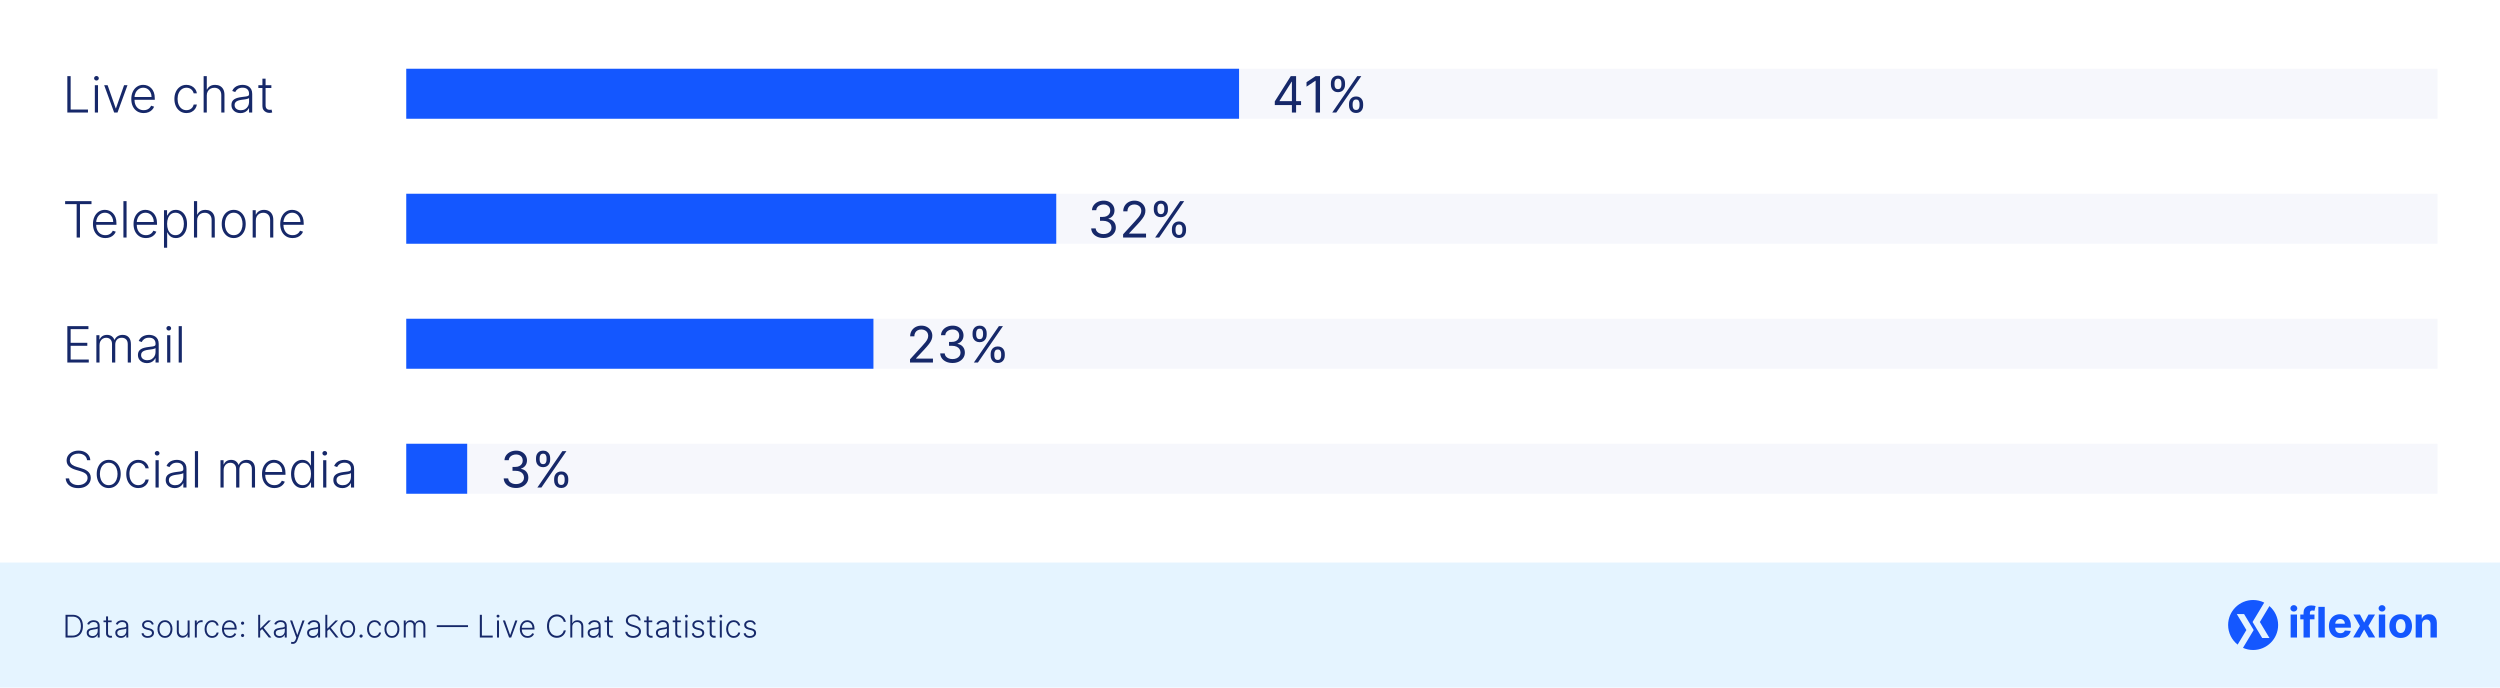 <svg width="800" height="220" viewBox="0 0 800 220" fill="none" xmlns="http://www.w3.org/2000/svg">
<rect width="800" height="220" fill="white"/>
<path d="M800 180H0V220H800V180Z" fill="#E5F4FF"/>
<path d="M23.097 204H20.966V196.727H23.224C23.918 196.727 24.511 196.872 25.004 197.161C25.498 197.449 25.877 197.864 26.14 198.403C26.403 198.943 26.534 199.591 26.534 200.346C26.534 201.108 26.399 201.763 26.129 202.31C25.862 202.854 25.471 203.272 24.957 203.563C24.446 203.854 23.826 204 23.097 204ZM21.63 203.403H23.058C23.683 203.403 24.206 203.28 24.627 203.034C25.049 202.788 25.365 202.436 25.575 201.979C25.786 201.522 25.891 200.978 25.891 200.346C25.889 199.719 25.785 199.179 25.579 198.727C25.375 198.274 25.072 197.928 24.67 197.686C24.27 197.445 23.775 197.324 23.185 197.324H21.63V203.403ZM29.536 204.124C29.207 204.124 28.906 204.06 28.634 203.933C28.361 203.802 28.145 203.615 27.984 203.371C27.823 203.125 27.742 202.827 27.742 202.477C27.742 202.207 27.793 201.979 27.895 201.795C27.997 201.61 28.141 201.459 28.328 201.34C28.515 201.222 28.737 201.128 28.992 201.06C29.248 200.991 29.53 200.938 29.837 200.9C30.143 200.862 30.401 200.829 30.612 200.8C30.825 200.772 30.987 200.727 31.098 200.665C31.209 200.604 31.265 200.504 31.265 200.367V200.239C31.265 199.868 31.154 199.575 30.931 199.362C30.711 199.147 30.394 199.039 29.98 199.039C29.587 199.039 29.266 199.125 29.017 199.298C28.771 199.471 28.598 199.675 28.499 199.909L27.899 199.692C28.022 199.394 28.192 199.156 28.41 198.979C28.628 198.799 28.872 198.67 29.142 198.592C29.411 198.511 29.685 198.471 29.962 198.471C30.17 198.471 30.387 198.498 30.612 198.553C30.839 198.607 31.05 198.702 31.244 198.837C31.438 198.969 31.595 199.155 31.716 199.394C31.837 199.631 31.897 199.932 31.897 200.296V204H31.265V203.137H31.226C31.15 203.298 31.038 203.454 30.889 203.606C30.739 203.757 30.552 203.882 30.328 203.979C30.103 204.076 29.839 204.124 29.536 204.124ZM29.621 203.545C29.957 203.545 30.248 203.471 30.494 203.322C30.741 203.173 30.93 202.975 31.063 202.729C31.198 202.48 31.265 202.207 31.265 201.908V201.12C31.218 201.165 31.138 201.205 31.027 201.241C30.918 201.276 30.792 201.308 30.647 201.337C30.505 201.363 30.363 201.385 30.221 201.404C30.079 201.423 29.951 201.44 29.837 201.454C29.53 201.492 29.267 201.551 29.049 201.631C28.831 201.712 28.665 201.823 28.549 201.965C28.433 202.105 28.375 202.285 28.375 202.505C28.375 202.836 28.493 203.093 28.73 203.276C28.966 203.455 29.263 203.545 29.621 203.545ZM35.727 198.545V199.096H33.124V198.545H35.727ZM33.937 197.239H34.573V202.576C34.573 202.803 34.612 202.982 34.69 203.112C34.768 203.24 34.87 203.331 34.996 203.386C35.121 203.438 35.255 203.464 35.397 203.464C35.48 203.464 35.551 203.459 35.61 203.45C35.669 203.438 35.721 203.426 35.766 203.414L35.901 203.986C35.84 204.009 35.764 204.031 35.674 204.05C35.584 204.071 35.473 204.082 35.34 204.082C35.108 204.082 34.884 204.031 34.669 203.929C34.456 203.827 34.281 203.676 34.143 203.474C34.006 203.273 33.937 203.023 33.937 202.725V197.239ZM38.686 204.124C38.357 204.124 38.056 204.06 37.784 203.933C37.512 203.802 37.295 203.615 37.134 203.371C36.973 203.125 36.893 202.827 36.893 202.477C36.893 202.207 36.944 201.979 37.045 201.795C37.147 201.61 37.292 201.459 37.479 201.34C37.666 201.222 37.887 201.128 38.143 201.06C38.398 200.991 38.68 200.938 38.988 200.9C39.293 200.862 39.551 200.829 39.762 200.8C39.975 200.772 40.137 200.727 40.249 200.665C40.36 200.604 40.416 200.504 40.416 200.367V200.239C40.416 199.868 40.304 199.575 40.082 199.362C39.861 199.147 39.544 199.039 39.13 199.039C38.737 199.039 38.416 199.125 38.168 199.298C37.921 199.471 37.749 199.675 37.649 199.909L37.049 199.692C37.172 199.394 37.343 199.156 37.56 198.979C37.778 198.799 38.022 198.67 38.292 198.592C38.562 198.511 38.835 198.471 39.112 198.471C39.321 198.471 39.537 198.498 39.762 198.553C39.989 198.607 40.2 198.702 40.394 198.837C40.588 198.969 40.746 199.155 40.867 199.394C40.987 199.631 41.048 199.932 41.048 200.296V204H40.416V203.137H40.376C40.301 203.298 40.188 203.454 40.039 203.606C39.89 203.757 39.703 203.882 39.478 203.979C39.253 204.076 38.989 204.124 38.686 204.124ZM38.771 203.545C39.108 203.545 39.399 203.471 39.645 203.322C39.891 203.173 40.081 202.975 40.213 202.729C40.348 202.48 40.416 202.207 40.416 201.908V201.12C40.368 201.165 40.289 201.205 40.178 201.241C40.069 201.276 39.942 201.308 39.798 201.337C39.656 201.363 39.514 201.385 39.371 201.404C39.229 201.423 39.102 201.44 38.988 201.454C38.68 201.492 38.417 201.551 38.2 201.631C37.982 201.712 37.815 201.823 37.699 201.965C37.583 202.105 37.525 202.285 37.525 202.505C37.525 202.836 37.643 203.093 37.88 203.276C38.117 203.455 38.414 203.545 38.771 203.545ZM49.206 199.742L48.627 199.906C48.571 199.742 48.49 199.594 48.386 199.462C48.282 199.329 48.146 199.224 47.978 199.146C47.812 199.067 47.606 199.028 47.36 199.028C46.99 199.028 46.687 199.116 46.451 199.291C46.214 199.466 46.096 199.692 46.096 199.969C46.096 200.204 46.176 200.394 46.337 200.541C46.5 200.686 46.751 200.8 47.09 200.886L47.914 201.088C48.371 201.199 48.713 201.376 48.94 201.617C49.17 201.859 49.284 202.162 49.284 202.526C49.284 202.834 49.199 203.107 49.029 203.347C48.858 203.586 48.62 203.774 48.315 203.911C48.012 204.046 47.66 204.114 47.26 204.114C46.728 204.114 46.288 203.994 45.943 203.755C45.597 203.513 45.376 203.165 45.279 202.711L45.886 202.562C45.964 202.886 46.117 203.131 46.344 203.297C46.574 203.463 46.876 203.545 47.25 203.545C47.669 203.545 48.004 203.452 48.255 203.265C48.506 203.076 48.631 202.839 48.631 202.555C48.631 202.335 48.558 202.15 48.411 202.001C48.264 201.849 48.041 201.738 47.743 201.667L46.852 201.454C46.378 201.34 46.028 201.16 45.801 200.914C45.574 200.668 45.46 200.362 45.46 199.998C45.46 199.697 45.541 199.433 45.705 199.206C45.868 198.976 46.093 198.796 46.38 198.666C46.666 198.536 46.993 198.471 47.36 198.471C47.859 198.471 48.258 198.585 48.556 198.812C48.857 199.037 49.074 199.347 49.206 199.742ZM52.788 204.114C52.317 204.114 51.901 203.994 51.538 203.755C51.179 203.516 50.897 203.186 50.693 202.764C50.49 202.34 50.388 201.852 50.388 201.298C50.388 200.739 50.49 200.248 50.693 199.824C50.897 199.398 51.179 199.066 51.538 198.83C51.901 198.59 52.317 198.471 52.788 198.471C53.26 198.471 53.675 198.59 54.035 198.83C54.395 199.069 54.677 199.4 54.88 199.824C55.086 200.248 55.189 200.739 55.189 201.298C55.189 201.852 55.087 202.34 54.884 202.764C54.68 203.186 54.397 203.516 54.035 203.755C53.675 203.994 53.26 204.114 52.788 204.114ZM52.788 203.535C53.167 203.535 53.488 203.433 53.751 203.229C54.014 203.026 54.212 202.755 54.347 202.416C54.485 202.078 54.553 201.705 54.553 201.298C54.553 200.89 54.485 200.516 54.347 200.175C54.212 199.835 54.014 199.561 53.751 199.355C53.488 199.149 53.167 199.046 52.788 199.046C52.412 199.046 52.091 199.149 51.826 199.355C51.563 199.561 51.363 199.835 51.226 200.175C51.091 200.516 51.024 200.89 51.024 201.298C51.024 201.705 51.091 202.078 51.226 202.416C51.363 202.755 51.563 203.026 51.826 203.229C52.089 203.433 52.41 203.535 52.788 203.535ZM60.043 201.915V198.545H60.675V204H60.043V203.094H59.993C59.865 203.374 59.663 203.607 59.386 203.794C59.109 203.979 58.77 204.071 58.37 204.071C58.022 204.071 57.713 203.995 57.443 203.844C57.173 203.69 56.961 203.465 56.807 203.169C56.654 202.873 56.577 202.51 56.577 202.079V198.545H57.209V202.04C57.209 202.466 57.334 202.809 57.585 203.07C57.836 203.328 58.158 203.457 58.551 203.457C58.797 203.457 59.034 203.397 59.261 203.279C59.489 203.161 59.676 202.988 59.822 202.761C59.969 202.531 60.043 202.249 60.043 201.915ZM62.348 204V198.545H62.962V199.384H63.009C63.118 199.109 63.307 198.888 63.577 198.719C63.849 198.549 64.157 198.464 64.5 198.464C64.552 198.464 64.61 198.465 64.674 198.467C64.738 198.47 64.791 198.472 64.834 198.474V199.117C64.806 199.112 64.756 199.105 64.685 199.096C64.614 199.086 64.537 199.082 64.454 199.082C64.17 199.082 63.917 199.142 63.694 199.263C63.474 199.381 63.3 199.546 63.172 199.756C63.044 199.967 62.98 200.207 62.98 200.477V204H62.348ZM67.877 204.114C67.39 204.114 66.965 203.992 66.603 203.748C66.243 203.504 65.963 203.17 65.764 202.746C65.566 202.323 65.466 201.84 65.466 201.298C65.466 200.751 65.567 200.264 65.768 199.838C65.972 199.412 66.253 199.078 66.613 198.837C66.973 198.593 67.391 198.471 67.867 198.471C68.231 198.471 68.561 198.542 68.857 198.684C69.153 198.824 69.397 199.021 69.589 199.277C69.783 199.53 69.905 199.826 69.955 200.165H69.316C69.249 199.857 69.089 199.594 68.836 199.376C68.585 199.156 68.266 199.046 67.877 199.046C67.529 199.046 67.222 199.141 66.954 199.33C66.686 199.517 66.477 199.779 66.326 200.115C66.176 200.449 66.102 200.836 66.102 201.276C66.102 201.719 66.175 202.111 66.322 202.452C66.469 202.79 66.675 203.055 66.94 203.247C67.207 203.439 67.52 203.535 67.877 203.535C68.119 203.535 68.339 203.49 68.538 203.4C68.739 203.308 68.907 203.177 69.042 203.009C69.179 202.841 69.272 202.641 69.319 202.409H69.958C69.911 202.738 69.794 203.032 69.607 203.29C69.422 203.545 69.182 203.747 68.886 203.893C68.592 204.04 68.256 204.114 67.877 204.114ZM73.518 204.114C73.009 204.114 72.569 203.995 72.197 203.759C71.826 203.519 71.538 203.189 71.334 202.768C71.133 202.344 71.032 201.856 71.032 201.305C71.032 200.755 71.133 200.268 71.334 199.842C71.538 199.413 71.819 199.078 72.176 198.837C72.536 198.593 72.951 198.471 73.422 198.471C73.718 198.471 74.004 198.525 74.278 198.634C74.553 198.741 74.799 198.905 75.017 199.128C75.237 199.348 75.411 199.626 75.539 199.962C75.667 200.296 75.731 200.692 75.731 201.148V201.461H71.469V200.903H75.084C75.084 200.553 75.013 200.238 74.871 199.959C74.732 199.677 74.536 199.455 74.285 199.291C74.037 199.128 73.749 199.046 73.422 199.046C73.077 199.046 72.772 199.138 72.51 199.323C72.247 199.508 72.041 199.752 71.892 200.055C71.745 200.358 71.671 200.689 71.668 201.049V201.383C71.668 201.816 71.743 202.195 71.892 202.519C72.043 202.841 72.258 203.091 72.535 203.268C72.812 203.446 73.139 203.535 73.518 203.535C73.776 203.535 74.002 203.495 74.197 203.414C74.393 203.334 74.558 203.226 74.69 203.091C74.825 202.954 74.927 202.803 74.996 202.64L75.596 202.835C75.513 203.065 75.377 203.277 75.187 203.471C75 203.665 74.766 203.821 74.484 203.94C74.205 204.056 73.883 204.114 73.518 204.114ZM77.628 203.862C77.488 203.862 77.367 203.812 77.266 203.712C77.166 203.613 77.117 203.492 77.117 203.35C77.117 203.21 77.166 203.091 77.266 202.991C77.367 202.89 77.488 202.839 77.628 202.839C77.77 202.839 77.891 202.89 77.99 202.991C78.09 203.091 78.139 203.21 78.139 203.35C78.139 203.445 78.115 203.531 78.068 203.609C78.023 203.685 77.962 203.747 77.883 203.794C77.808 203.839 77.722 203.862 77.628 203.862ZM77.628 199.927C77.488 199.927 77.367 199.877 77.266 199.778C77.166 199.678 77.117 199.558 77.117 199.415C77.117 199.276 77.166 199.156 77.266 199.057C77.367 198.955 77.488 198.904 77.628 198.904C77.77 198.904 77.891 198.955 77.99 199.057C78.09 199.156 78.139 199.276 78.139 199.415C78.139 199.51 78.115 199.597 78.068 199.675C78.023 199.75 77.962 199.812 77.883 199.859C77.808 199.904 77.722 199.927 77.628 199.927ZM83.197 201.94L83.19 201.113H83.332L85.889 198.545H86.688L84.163 201.074L84.106 201.085L83.197 201.94ZM82.622 204V196.727H83.254V204H82.622ZM86.02 204L83.804 201.198L84.259 200.761L86.83 204H86.02ZM89.399 204.124C89.07 204.124 88.769 204.06 88.497 203.933C88.225 203.802 88.008 203.615 87.847 203.371C87.686 203.125 87.606 202.827 87.606 202.477C87.606 202.207 87.656 201.979 87.758 201.795C87.86 201.61 88.005 201.459 88.192 201.34C88.379 201.222 88.6 201.128 88.856 201.06C89.111 200.991 89.393 200.938 89.701 200.9C90.006 200.862 90.264 200.829 90.475 200.8C90.688 200.772 90.85 200.727 90.962 200.665C91.073 200.604 91.128 200.504 91.128 200.367V200.239C91.128 199.868 91.017 199.575 90.795 199.362C90.574 199.147 90.257 199.039 89.843 199.039C89.45 199.039 89.129 199.125 88.88 199.298C88.634 199.471 88.462 199.675 88.362 199.909L87.762 199.692C87.885 199.394 88.055 199.156 88.273 198.979C88.491 198.799 88.735 198.67 89.005 198.592C89.275 198.511 89.548 198.471 89.825 198.471C90.033 198.471 90.25 198.498 90.475 198.553C90.702 198.607 90.913 198.702 91.107 198.837C91.301 198.969 91.459 199.155 91.579 199.394C91.7 199.631 91.76 199.932 91.76 200.296V204H91.128V203.137H91.089C91.014 203.298 90.901 203.454 90.752 203.606C90.603 203.757 90.416 203.882 90.191 203.979C89.966 204.076 89.702 204.124 89.399 204.124ZM89.484 203.545C89.82 203.545 90.112 203.471 90.358 203.322C90.604 203.173 90.793 202.975 90.926 202.729C91.061 202.48 91.128 202.207 91.128 201.908V201.12C91.081 201.165 91.002 201.205 90.89 201.241C90.781 201.276 90.655 201.308 90.51 201.337C90.368 201.363 90.226 201.385 90.084 201.404C89.942 201.423 89.814 201.44 89.701 201.454C89.393 201.492 89.13 201.551 88.912 201.631C88.695 201.712 88.528 201.823 88.412 201.965C88.296 202.105 88.238 202.285 88.238 202.505C88.238 202.836 88.356 203.093 88.593 203.276C88.83 203.455 89.127 203.545 89.484 203.545ZM93.687 206.045C93.561 206.045 93.444 206.034 93.335 206.01C93.227 205.986 93.14 205.96 93.076 205.932L93.247 205.374C93.462 205.441 93.654 205.464 93.822 205.445C93.99 205.429 94.139 205.353 94.269 205.218C94.4 205.085 94.516 204.882 94.617 204.607L94.816 204.053L92.81 198.545H93.495L95.115 203.165H95.164L96.784 198.545H97.469L95.161 204.863C95.064 205.126 94.944 205.345 94.802 205.52C94.66 205.697 94.495 205.829 94.308 205.914C94.124 206.002 93.917 206.045 93.687 206.045ZM100.063 204.124C99.734 204.124 99.433 204.06 99.161 203.933C98.889 203.802 98.672 203.615 98.511 203.371C98.35 203.125 98.27 202.827 98.27 202.477C98.27 202.207 98.321 201.979 98.422 201.795C98.524 201.61 98.669 201.459 98.856 201.34C99.043 201.222 99.264 201.128 99.52 201.06C99.775 200.991 100.057 200.938 100.365 200.9C100.67 200.862 100.928 200.829 101.139 200.8C101.352 200.772 101.514 200.727 101.626 200.665C101.737 200.604 101.792 200.504 101.792 200.367V200.239C101.792 199.868 101.681 199.575 101.459 199.362C101.238 199.147 100.921 199.039 100.507 199.039C100.114 199.039 99.793 199.125 99.545 199.298C99.298 199.471 99.126 199.675 99.026 199.909L98.426 199.692C98.549 199.394 98.719 199.156 98.937 198.979C99.155 198.799 99.399 198.67 99.669 198.592C99.939 198.511 100.212 198.471 100.489 198.471C100.698 198.471 100.914 198.498 101.139 198.553C101.366 198.607 101.577 198.702 101.771 198.837C101.965 198.969 102.123 199.155 102.243 199.394C102.364 199.631 102.425 199.932 102.425 200.296V204H101.792V203.137H101.753C101.678 203.298 101.565 203.454 101.416 203.606C101.267 203.757 101.08 203.882 100.855 203.979C100.63 204.076 100.366 204.124 100.063 204.124ZM100.148 203.545C100.484 203.545 100.776 203.471 101.022 203.322C101.268 203.173 101.457 202.975 101.59 202.729C101.725 202.48 101.792 202.207 101.792 201.908V201.12C101.745 201.165 101.666 201.205 101.555 201.241C101.446 201.276 101.319 201.308 101.175 201.337C101.032 201.363 100.89 201.385 100.748 201.404C100.606 201.423 100.479 201.44 100.365 201.454C100.057 201.492 99.794 201.551 99.576 201.631C99.359 201.712 99.192 201.823 99.076 201.965C98.96 202.105 98.902 202.285 98.902 202.505C98.902 202.836 99.02 203.093 99.257 203.276C99.494 203.455 99.791 203.545 100.148 203.545ZM104.681 201.94L104.674 201.113H104.816L107.373 198.545H108.172L105.647 201.074L105.59 201.085L104.681 201.94ZM104.106 204V196.727H104.738V204H104.106ZM107.504 204L105.289 201.198L105.743 200.761L108.314 204H107.504ZM111.255 204.114C110.784 204.114 110.368 203.994 110.005 203.755C109.645 203.516 109.364 203.186 109.16 202.764C108.957 202.34 108.855 201.852 108.855 201.298C108.855 200.739 108.957 200.248 109.16 199.824C109.364 199.398 109.645 199.066 110.005 198.83C110.368 198.59 110.784 198.471 111.255 198.471C111.726 198.471 112.142 198.59 112.502 198.83C112.862 199.069 113.143 199.4 113.347 199.824C113.553 200.248 113.656 200.739 113.656 201.298C113.656 201.852 113.554 202.34 113.35 202.764C113.147 203.186 112.864 203.516 112.502 203.755C112.142 203.994 111.726 204.114 111.255 204.114ZM111.255 203.535C111.634 203.535 111.955 203.433 112.218 203.229C112.48 203.026 112.679 202.755 112.814 202.416C112.952 202.078 113.02 201.705 113.02 201.298C113.02 200.89 112.952 200.516 112.814 200.175C112.679 199.835 112.48 199.561 112.218 199.355C111.955 199.149 111.634 199.046 111.255 199.046C110.879 199.046 110.558 199.149 110.293 199.355C110.03 199.561 109.83 199.835 109.693 200.175C109.558 200.516 109.49 200.89 109.49 201.298C109.49 201.705 109.558 202.078 109.693 202.416C109.83 202.755 110.03 203.026 110.293 203.229C110.556 203.433 110.877 203.535 111.255 203.535ZM115.548 204.053C115.408 204.053 115.287 204.004 115.186 203.904C115.086 203.802 115.036 203.682 115.036 203.542C115.036 203.4 115.086 203.279 115.186 203.18C115.287 203.08 115.408 203.031 115.548 203.031C115.69 203.031 115.811 203.08 115.91 203.18C116.009 203.279 116.059 203.4 116.059 203.542C116.059 203.634 116.035 203.719 115.988 203.798C115.943 203.876 115.882 203.938 115.803 203.986C115.728 204.031 115.642 204.053 115.548 204.053ZM119.86 204.114C119.372 204.114 118.947 203.992 118.585 203.748C118.225 203.504 117.946 203.17 117.747 202.746C117.548 202.323 117.449 201.84 117.449 201.298C117.449 200.751 117.549 200.264 117.75 199.838C117.954 199.412 118.236 199.078 118.596 198.837C118.955 198.593 119.373 198.471 119.849 198.471C120.214 198.471 120.544 198.542 120.84 198.684C121.136 198.824 121.38 199.021 121.571 199.277C121.766 199.53 121.887 199.826 121.937 200.165H121.298C121.232 199.857 121.072 199.594 120.819 199.376C120.568 199.156 120.248 199.046 119.86 199.046C119.512 199.046 119.204 199.141 118.936 199.33C118.669 199.517 118.459 199.779 118.308 200.115C118.159 200.449 118.084 200.836 118.084 201.276C118.084 201.719 118.158 202.111 118.304 202.452C118.451 202.79 118.657 203.055 118.922 203.247C119.19 203.439 119.502 203.535 119.86 203.535C120.101 203.535 120.321 203.49 120.52 203.4C120.721 203.308 120.89 203.177 121.025 203.009C121.162 202.841 121.254 202.641 121.301 202.409H121.941C121.893 202.738 121.776 203.032 121.589 203.29C121.404 203.545 121.164 203.747 120.868 203.893C120.575 204.04 120.239 204.114 119.86 204.114ZM125.415 204.114C124.944 204.114 124.528 203.994 124.165 203.755C123.806 203.516 123.524 203.186 123.32 202.764C123.117 202.34 123.015 201.852 123.015 201.298C123.015 200.739 123.117 200.248 123.32 199.824C123.524 199.398 123.806 199.066 124.165 198.83C124.528 198.59 124.944 198.471 125.415 198.471C125.887 198.471 126.302 198.59 126.662 198.83C127.022 199.069 127.304 199.4 127.507 199.824C127.713 200.248 127.816 200.739 127.816 201.298C127.816 201.852 127.714 202.34 127.511 202.764C127.307 203.186 127.024 203.516 126.662 203.755C126.302 203.994 125.887 204.114 125.415 204.114ZM125.415 203.535C125.794 203.535 126.115 203.433 126.378 203.229C126.641 203.026 126.839 202.755 126.974 202.416C127.112 202.078 127.18 201.705 127.18 201.298C127.18 200.89 127.112 200.516 126.974 200.175C126.839 199.835 126.641 199.561 126.378 199.355C126.115 199.149 125.794 199.046 125.415 199.046C125.039 199.046 124.718 199.149 124.453 199.355C124.19 199.561 123.99 199.835 123.853 200.175C123.718 200.516 123.651 200.89 123.651 201.298C123.651 201.705 123.718 202.078 123.853 202.416C123.99 202.755 124.19 203.026 124.453 203.229C124.716 203.433 125.037 203.535 125.415 203.535ZM129.204 204V198.545H129.818V199.384H129.875C129.984 199.102 130.165 198.88 130.418 198.719C130.674 198.556 130.98 198.474 131.338 198.474C131.714 198.474 132.023 198.563 132.265 198.741C132.509 198.916 132.691 199.157 132.812 199.465H132.858C132.981 199.162 133.181 198.922 133.458 198.744C133.737 198.564 134.076 198.474 134.474 198.474C134.98 198.474 135.38 198.634 135.674 198.954C135.967 199.271 136.114 199.735 136.114 200.346V204H135.482V200.346C135.482 199.915 135.372 199.592 135.152 199.376C134.932 199.161 134.642 199.053 134.282 199.053C133.865 199.053 133.544 199.181 133.319 199.437C133.095 199.692 132.982 200.017 132.982 200.41V204H132.336V200.289C132.336 199.92 132.233 199.621 132.027 199.394C131.821 199.167 131.531 199.053 131.157 199.053C130.906 199.053 130.68 199.115 130.479 199.238C130.28 199.361 130.122 199.533 130.006 199.753C129.893 199.971 129.836 200.222 129.836 200.506V204H129.204ZM149.766 200.065V200.662H139.766V200.065H149.766ZM153.544 204V196.727H154.208V203.403H157.674V204H153.544ZM159.045 204V198.545H159.68V204H159.045ZM159.368 197.608C159.238 197.608 159.126 197.564 159.034 197.477C158.942 197.387 158.896 197.279 158.896 197.153C158.896 197.028 158.942 196.921 159.034 196.834C159.126 196.744 159.238 196.699 159.368 196.699C159.498 196.699 159.609 196.744 159.702 196.834C159.794 196.921 159.84 197.028 159.84 197.153C159.84 197.279 159.794 197.387 159.702 197.477C159.609 197.564 159.498 197.608 159.368 197.608ZM165.574 198.545L163.582 204H162.907L160.915 198.545H161.601L163.22 203.165H163.27L164.889 198.545H165.574ZM168.821 204.114C168.312 204.114 167.872 203.995 167.5 203.759C167.128 203.519 166.841 203.189 166.637 202.768C166.436 202.344 166.335 201.856 166.335 201.305C166.335 200.755 166.436 200.268 166.637 199.842C166.841 199.413 167.121 199.078 167.479 198.837C167.839 198.593 168.254 198.471 168.725 198.471C169.021 198.471 169.306 198.525 169.581 198.634C169.856 198.741 170.102 198.905 170.32 199.128C170.54 199.348 170.714 199.626 170.842 199.962C170.969 200.296 171.033 200.692 171.033 201.148V201.461H166.772V200.903H170.387C170.387 200.553 170.316 200.238 170.174 199.959C170.034 199.677 169.839 199.455 169.588 199.291C169.339 199.128 169.052 199.046 168.725 199.046C168.379 199.046 168.075 199.138 167.812 199.323C167.55 199.508 167.344 199.752 167.195 200.055C167.048 200.358 166.973 200.689 166.971 201.049V201.383C166.971 201.816 167.045 202.195 167.195 202.519C167.346 202.841 167.56 203.091 167.837 203.268C168.114 203.446 168.442 203.535 168.821 203.535C169.079 203.535 169.305 203.495 169.499 203.414C169.696 203.334 169.86 203.226 169.993 203.091C170.128 202.954 170.23 202.803 170.298 202.64L170.898 202.835C170.816 203.065 170.679 203.277 170.49 203.471C170.303 203.665 170.069 203.821 169.787 203.94C169.508 204.056 169.186 204.114 168.821 204.114ZM181.066 199H180.399C180.349 198.751 180.259 198.522 180.129 198.311C180.001 198.098 179.84 197.912 179.646 197.754C179.452 197.595 179.231 197.472 178.985 197.384C178.739 197.297 178.473 197.253 178.186 197.253C177.727 197.253 177.308 197.372 176.929 197.612C176.553 197.851 176.251 198.202 176.024 198.666C175.799 199.128 175.686 199.694 175.686 200.364C175.686 201.038 175.799 201.607 176.024 202.068C176.251 202.53 176.553 202.88 176.929 203.119C177.308 203.356 177.727 203.474 178.186 203.474C178.473 203.474 178.739 203.431 178.985 203.343C179.231 203.255 179.452 203.134 179.646 202.977C179.84 202.819 180.001 202.633 180.129 202.42C180.259 202.207 180.349 201.976 180.399 201.727H181.066C181.007 202.061 180.896 202.372 180.732 202.661C180.571 202.948 180.365 203.199 180.115 203.414C179.866 203.629 179.579 203.798 179.255 203.918C178.931 204.039 178.575 204.099 178.186 204.099C177.575 204.099 177.033 203.947 176.56 203.641C176.086 203.334 175.715 202.9 175.445 202.342C175.177 201.783 175.044 201.124 175.044 200.364C175.044 199.604 175.177 198.944 175.445 198.386C175.715 197.827 176.086 197.395 176.56 197.089C177.033 196.782 177.575 196.628 178.186 196.628C178.575 196.628 178.931 196.688 179.255 196.809C179.579 196.927 179.866 197.095 180.115 197.313C180.365 197.529 180.571 197.78 180.732 198.066C180.896 198.353 181.007 198.664 181.066 199ZM183.127 200.591V204H182.495V196.727H183.127V199.401H183.184C183.311 199.12 183.509 198.895 183.777 198.727C184.047 198.558 184.387 198.474 184.799 198.474C185.169 198.474 185.493 198.55 185.772 198.702C186.052 198.853 186.27 199.077 186.426 199.373C186.582 199.669 186.66 200.033 186.66 200.467V204H186.025V200.506C186.025 200.056 185.899 199.702 185.648 199.444C185.4 199.183 185.063 199.053 184.64 199.053C184.348 199.053 184.089 199.115 183.862 199.238C183.635 199.361 183.455 199.539 183.322 199.771C183.192 200 183.127 200.274 183.127 200.591ZM189.848 204.124C189.519 204.124 189.218 204.06 188.946 203.933C188.674 203.802 188.457 203.615 188.296 203.371C188.135 203.125 188.055 202.827 188.055 202.477C188.055 202.207 188.106 201.979 188.208 201.795C188.309 201.61 188.454 201.459 188.641 201.34C188.828 201.222 189.049 201.128 189.305 201.06C189.561 200.991 189.842 200.938 190.15 200.9C190.455 200.862 190.713 200.829 190.924 200.8C191.137 200.772 191.299 200.727 191.411 200.665C191.522 200.604 191.578 200.504 191.578 200.367V200.239C191.578 199.868 191.466 199.575 191.244 199.362C191.024 199.147 190.706 199.039 190.292 199.039C189.899 199.039 189.578 199.125 189.33 199.298C189.084 199.471 188.911 199.675 188.811 199.909L188.211 199.692C188.334 199.394 188.505 199.156 188.722 198.979C188.94 198.799 189.184 198.67 189.454 198.592C189.724 198.511 189.997 198.471 190.274 198.471C190.483 198.471 190.699 198.498 190.924 198.553C191.151 198.607 191.362 198.702 191.556 198.837C191.75 198.969 191.908 199.155 192.029 199.394C192.149 199.631 192.21 199.932 192.21 200.296V204H191.578V203.137H191.539C191.463 203.298 191.35 203.454 191.201 203.606C191.052 203.757 190.865 203.882 190.64 203.979C190.415 204.076 190.151 204.124 189.848 204.124ZM189.933 203.545C190.27 203.545 190.561 203.471 190.807 203.322C191.053 203.173 191.243 202.975 191.375 202.729C191.51 202.48 191.578 202.207 191.578 201.908V201.12C191.53 201.165 191.451 201.205 191.34 201.241C191.231 201.276 191.104 201.308 190.96 201.337C190.818 201.363 190.676 201.385 190.534 201.404C190.392 201.423 190.264 201.44 190.15 201.454C189.842 201.492 189.579 201.551 189.362 201.631C189.144 201.712 188.977 201.823 188.861 201.965C188.745 202.105 188.687 202.285 188.687 202.505C188.687 202.836 188.805 203.093 189.042 203.276C189.279 203.455 189.576 203.545 189.933 203.545ZM196.04 198.545V199.096H193.437V198.545H196.04ZM194.25 197.239H194.885V202.576C194.885 202.803 194.925 202.982 195.003 203.112C195.081 203.24 195.183 203.331 195.308 203.386C195.434 203.438 195.567 203.464 195.709 203.464C195.792 203.464 195.863 203.459 195.922 203.45C195.982 203.438 196.034 203.426 196.079 203.414L196.214 203.986C196.152 204.009 196.076 204.031 195.986 204.05C195.896 204.071 195.785 204.082 195.653 204.082C195.421 204.082 195.197 204.031 194.981 203.929C194.768 203.827 194.593 203.676 194.456 203.474C194.318 203.273 194.25 203.023 194.25 202.725V197.239ZM204.368 198.545C204.328 198.141 204.149 197.819 203.832 197.58C203.514 197.34 203.116 197.221 202.635 197.221C202.296 197.221 201.998 197.279 201.74 197.395C201.484 197.511 201.283 197.672 201.136 197.878C200.992 198.081 200.92 198.313 200.92 198.574C200.92 198.766 200.961 198.934 201.044 199.078C201.127 199.223 201.238 199.347 201.378 199.451C201.52 199.553 201.676 199.64 201.847 199.714C202.019 199.787 202.193 199.849 202.369 199.898L203.136 200.119C203.368 200.183 203.6 200.264 203.832 200.364C204.064 200.463 204.276 200.589 204.467 200.74C204.661 200.889 204.817 201.073 204.933 201.29C205.051 201.506 205.11 201.765 205.11 202.068C205.11 202.456 205.009 202.806 204.808 203.116C204.607 203.426 204.318 203.672 203.942 203.854C203.565 204.034 203.114 204.124 202.589 204.124C202.094 204.124 201.664 204.043 201.3 203.879C200.935 203.714 200.649 203.485 200.44 203.194C200.232 202.903 200.115 202.565 200.089 202.182H200.771C200.794 202.468 200.889 202.711 201.055 202.91C201.22 203.109 201.436 203.26 201.701 203.364C201.966 203.466 202.262 203.517 202.589 203.517C202.951 203.517 203.273 203.457 203.555 203.336C203.839 203.213 204.061 203.042 204.222 202.825C204.386 202.604 204.467 202.349 204.467 202.058C204.467 201.811 204.403 201.605 204.276 201.44C204.148 201.272 203.969 201.131 203.739 201.017C203.512 200.903 203.248 200.803 202.947 200.715L202.077 200.46C201.507 200.289 201.064 200.054 200.749 199.753C200.434 199.452 200.277 199.069 200.277 198.602C200.277 198.212 200.381 197.868 200.589 197.572C200.8 197.274 201.084 197.042 201.442 196.876C201.802 196.708 202.205 196.624 202.653 196.624C203.105 196.624 203.505 196.707 203.853 196.873C204.201 197.039 204.477 197.267 204.68 197.558C204.886 197.847 204.996 198.176 205.011 198.545H204.368ZM208.725 198.545V199.096H206.122V198.545H208.725ZM206.935 197.239H207.571V202.576C207.571 202.803 207.61 202.982 207.688 203.112C207.766 203.24 207.868 203.331 207.994 203.386C208.119 203.438 208.253 203.464 208.395 203.464C208.478 203.464 208.549 203.459 208.608 203.45C208.667 203.438 208.719 203.426 208.764 203.414L208.899 203.986C208.838 204.009 208.762 204.031 208.672 204.05C208.582 204.071 208.471 204.082 208.338 204.082C208.106 204.082 207.882 204.031 207.667 203.929C207.454 203.827 207.279 203.676 207.141 203.474C207.004 203.273 206.935 203.023 206.935 202.725V197.239ZM211.684 204.124C211.355 204.124 211.054 204.06 210.782 203.933C210.51 203.802 210.293 203.615 210.132 203.371C209.971 203.125 209.891 202.827 209.891 202.477C209.891 202.207 209.942 201.979 210.044 201.795C210.145 201.61 210.29 201.459 210.477 201.34C210.664 201.222 210.885 201.128 211.141 201.06C211.396 200.991 211.678 200.938 211.986 200.9C212.291 200.862 212.549 200.829 212.76 200.8C212.973 200.772 213.135 200.727 213.247 200.665C213.358 200.604 213.414 200.504 213.414 200.367V200.239C213.414 199.868 213.302 199.575 213.08 199.362C212.86 199.147 212.542 199.039 212.128 199.039C211.735 199.039 211.414 199.125 211.166 199.298C210.919 199.471 210.747 199.675 210.647 199.909L210.047 199.692C210.17 199.394 210.341 199.156 210.558 198.979C210.776 198.799 211.02 198.67 211.29 198.592C211.56 198.511 211.833 198.471 212.11 198.471C212.319 198.471 212.535 198.498 212.76 198.553C212.987 198.607 213.198 198.702 213.392 198.837C213.586 198.969 213.744 199.155 213.865 199.394C213.985 199.631 214.046 199.932 214.046 200.296V204H213.414V203.137H213.374C213.299 203.298 213.186 203.454 213.037 203.606C212.888 203.757 212.701 203.882 212.476 203.979C212.251 204.076 211.987 204.124 211.684 204.124ZM211.769 203.545C212.106 203.545 212.397 203.471 212.643 203.322C212.889 203.173 213.079 202.975 213.211 202.729C213.346 202.48 213.414 202.207 213.414 201.908V201.12C213.366 201.165 213.287 201.205 213.176 201.241C213.067 201.276 212.94 201.308 212.796 201.337C212.654 201.363 212.512 201.385 212.369 201.404C212.227 201.423 212.1 201.44 211.986 201.454C211.678 201.492 211.415 201.551 211.198 201.631C210.98 201.712 210.813 201.823 210.697 201.965C210.581 202.105 210.523 202.285 210.523 202.505C210.523 202.836 210.641 203.093 210.878 203.276C211.115 203.455 211.412 203.545 211.769 203.545ZM217.876 198.545V199.096H215.273V198.545H217.876ZM216.086 197.239H216.721V202.576C216.721 202.803 216.76 202.982 216.839 203.112C216.917 203.24 217.019 203.331 217.144 203.386C217.269 203.438 217.403 203.464 217.545 203.464C217.628 203.464 217.699 203.459 217.758 203.45C217.818 203.438 217.87 203.426 217.915 203.414L218.05 203.986C217.988 204.009 217.912 204.031 217.822 204.05C217.732 204.071 217.621 204.082 217.488 204.082C217.256 204.082 217.033 204.031 216.817 203.929C216.604 203.827 216.429 203.676 216.292 203.474C216.154 203.273 216.086 203.023 216.086 202.725V197.239ZM219.318 204V198.545H219.954V204H219.318ZM219.641 197.608C219.511 197.608 219.4 197.564 219.308 197.477C219.215 197.387 219.169 197.279 219.169 197.153C219.169 197.028 219.215 196.921 219.308 196.834C219.4 196.744 219.511 196.699 219.641 196.699C219.772 196.699 219.883 196.744 219.975 196.834C220.067 196.921 220.114 197.028 220.114 197.153C220.114 197.279 220.067 197.387 219.975 197.477C219.883 197.564 219.772 197.608 219.641 197.608ZM225.29 199.742L224.711 199.906C224.655 199.742 224.574 199.594 224.47 199.462C224.366 199.329 224.23 199.224 224.062 199.146C223.896 199.067 223.69 199.028 223.444 199.028C223.074 199.028 222.771 199.116 222.535 199.291C222.298 199.466 222.18 199.692 222.18 199.969C222.18 200.204 222.26 200.394 222.421 200.541C222.584 200.686 222.835 200.8 223.174 200.886L223.998 201.088C224.455 201.199 224.797 201.376 225.024 201.617C225.254 201.859 225.368 202.162 225.368 202.526C225.368 202.834 225.283 203.107 225.113 203.347C224.942 203.586 224.704 203.774 224.399 203.911C224.096 204.046 223.744 204.114 223.344 204.114C222.812 204.114 222.372 203.994 222.027 203.755C221.681 203.513 221.46 203.165 221.363 202.711L221.97 202.562C222.048 202.886 222.201 203.131 222.428 203.297C222.658 203.463 222.96 203.545 223.334 203.545C223.753 203.545 224.088 203.452 224.339 203.265C224.59 203.076 224.715 202.839 224.715 202.555C224.715 202.335 224.642 202.15 224.495 202.001C224.348 201.849 224.126 201.738 223.827 201.667L222.936 201.454C222.462 201.34 222.112 201.16 221.885 200.914C221.657 200.668 221.544 200.362 221.544 199.998C221.544 199.697 221.626 199.433 221.789 199.206C221.952 198.976 222.177 198.796 222.464 198.666C222.75 198.536 223.077 198.471 223.444 198.471C223.943 198.471 224.342 198.585 224.64 198.812C224.941 199.037 225.158 199.347 225.29 199.742ZM228.901 198.545V199.096H226.298V198.545H228.901ZM227.111 197.239H227.747V202.576C227.747 202.803 227.786 202.982 227.864 203.112C227.942 203.24 228.044 203.331 228.169 203.386C228.295 203.438 228.429 203.464 228.571 203.464C228.654 203.464 228.725 203.459 228.784 203.45C228.843 203.438 228.895 203.426 228.94 203.414L229.075 203.986C229.013 204.009 228.938 204.031 228.848 204.05C228.758 204.071 228.646 204.082 228.514 204.082C228.282 204.082 228.058 204.031 227.843 203.929C227.63 203.827 227.454 203.676 227.317 203.474C227.18 203.273 227.111 203.023 227.111 202.725V197.239ZM230.344 204V198.545H230.979V204H230.344ZM230.667 197.608C230.537 197.608 230.425 197.564 230.333 197.477C230.241 197.387 230.194 197.279 230.194 197.153C230.194 197.028 230.241 196.921 230.333 196.834C230.425 196.744 230.537 196.699 230.667 196.699C230.797 196.699 230.908 196.744 231.001 196.834C231.093 196.921 231.139 197.028 231.139 197.153C231.139 197.279 231.093 197.387 231.001 197.477C230.908 197.564 230.797 197.608 230.667 197.608ZM234.782 204.114C234.294 204.114 233.869 203.992 233.507 203.748C233.147 203.504 232.868 203.17 232.669 202.746C232.47 202.323 232.37 201.84 232.37 201.298C232.37 200.751 232.471 200.264 232.672 199.838C232.876 199.412 233.158 199.078 233.517 198.837C233.877 198.593 234.295 198.471 234.771 198.471C235.136 198.471 235.466 198.542 235.762 198.684C236.058 198.824 236.301 199.021 236.493 199.277C236.687 199.53 236.809 199.826 236.859 200.165H236.22C236.154 199.857 235.994 199.594 235.74 199.376C235.489 199.156 235.17 199.046 234.782 199.046C234.434 199.046 234.126 199.141 233.858 199.33C233.591 199.517 233.381 199.779 233.23 200.115C233.081 200.449 233.006 200.836 233.006 201.276C233.006 201.719 233.079 202.111 233.226 202.452C233.373 202.79 233.579 203.055 233.844 203.247C234.112 203.439 234.424 203.535 234.782 203.535C235.023 203.535 235.243 203.49 235.442 203.4C235.643 203.308 235.811 203.177 235.946 203.009C236.084 202.841 236.176 202.641 236.223 202.409H236.863C236.815 202.738 236.698 203.032 236.511 203.29C236.326 203.545 236.086 203.747 235.79 203.893C235.497 204.04 235.16 204.114 234.782 204.114ZM241.882 199.742L241.303 199.906C241.246 199.742 241.166 199.594 241.062 199.462C240.958 199.329 240.821 199.224 240.653 199.146C240.488 199.067 240.282 199.028 240.036 199.028C239.666 199.028 239.363 199.116 239.126 199.291C238.89 199.466 238.771 199.692 238.771 199.969C238.771 200.204 238.852 200.394 239.013 200.541C239.176 200.686 239.427 200.8 239.766 200.886L240.589 201.088C241.046 201.199 241.388 201.376 241.616 201.617C241.845 201.859 241.96 202.162 241.96 202.526C241.96 202.834 241.875 203.107 241.705 203.347C241.534 203.586 241.296 203.774 240.991 203.911C240.688 204.046 240.336 204.114 239.936 204.114C239.403 204.114 238.964 203.994 238.619 203.755C238.273 203.513 238.052 203.165 237.955 202.711L238.562 202.562C238.64 202.886 238.793 203.131 239.02 203.297C239.25 203.463 239.551 203.545 239.925 203.545C240.344 203.545 240.679 203.452 240.93 203.265C241.181 203.076 241.307 202.839 241.307 202.555C241.307 202.335 241.233 202.15 241.087 202.001C240.94 201.849 240.717 201.738 240.419 201.667L239.528 201.454C239.054 201.34 238.704 201.16 238.477 200.914C238.249 200.668 238.136 200.362 238.136 199.998C238.136 199.697 238.217 199.433 238.381 199.206C238.544 198.976 238.769 198.796 239.055 198.666C239.342 198.536 239.669 198.471 240.036 198.471C240.535 198.471 240.934 198.585 241.232 198.812C241.533 199.037 241.75 199.347 241.882 199.742Z" fill="#162869"/>
<path d="M733.004 204.001V196.648H735.043V204.001H733.004ZM734.029 195.7C733.725 195.7 733.465 195.6 733.248 195.399C733.034 195.194 732.928 194.95 732.928 194.666C732.928 194.385 733.034 194.144 733.248 193.943C733.465 193.739 733.725 193.637 734.029 193.637C734.332 193.637 734.59 193.739 734.804 193.943C735.021 194.144 735.13 194.385 735.13 194.666C735.13 194.95 735.021 195.194 734.804 195.399C734.59 195.6 734.332 195.7 734.029 195.7Z" fill="#1457FF"/>
<path fill-rule="evenodd" clip-rule="evenodd" d="M737.132 198.178H736.093V196.647H737.132V196.115C737.132 195.582 737.236 195.14 737.443 194.789C737.654 194.438 737.941 194.175 738.305 193.999C738.668 193.824 739.082 193.736 739.544 193.736C739.857 193.736 740.143 193.76 740.401 193.808C740.663 193.856 740.858 193.899 740.985 193.937L740.622 195.469C740.542 195.443 740.443 195.419 740.325 195.397C740.21 195.375 740.092 195.364 739.971 195.364C739.671 195.364 739.462 195.434 739.343 195.574C739.225 195.711 739.166 195.905 739.166 196.153V196.647H740.631V198.178H739.166V204H737.132V198.178Z" fill="#1457FF"/>
<path d="M743.917 194.195H741.877V203.999H743.917V194.195Z" fill="#1457FF"/>
<path fill-rule="evenodd" clip-rule="evenodd" d="M747.268 200.845V200.85C747.268 201.213 747.335 201.528 747.469 201.793C747.607 202.058 747.8 202.262 748.049 202.405C748.298 202.549 748.593 202.621 748.934 202.621C749.161 202.621 749.368 202.589 749.557 202.525C749.745 202.461 749.906 202.365 750.04 202.238C750.174 202.11 750.276 201.954 750.347 201.769L752.233 201.893C752.137 202.346 751.941 202.742 751.644 203.08C751.35 203.416 750.97 203.677 750.505 203.865C750.042 204.051 749.507 204.143 748.901 204.143C748.144 204.143 747.493 203.99 746.948 203.684C746.405 203.374 745.987 202.937 745.693 202.372C745.4 201.804 745.253 201.132 745.253 200.357C745.253 199.6 745.4 198.936 745.693 198.365C745.987 197.794 746.4 197.349 746.933 197.03C747.469 196.71 748.098 196.551 748.819 196.551C749.305 196.551 749.756 196.629 750.174 196.785C750.595 196.939 750.962 197.17 751.275 197.479C751.591 197.789 751.837 198.178 752.012 198.648C752.188 199.114 752.276 199.659 752.276 200.285V200.845H747.268ZM747.27 199.581H750.356C750.356 199.287 750.292 199.027 750.165 198.801C750.037 198.574 749.86 198.397 749.633 198.269C749.41 198.139 749.15 198.073 748.853 198.073C748.543 198.073 748.269 198.145 748.03 198.289C747.793 198.429 747.608 198.619 747.474 198.858C747.351 199.076 747.283 199.317 747.27 199.581Z" fill="#1457FF"/>
<path d="M755.185 196.646L756.535 199.217L757.919 196.646H760.011L757.88 200.323L760.068 203.999H757.986L756.535 201.457L755.109 203.999H753.002L755.185 200.323L753.079 196.646H755.185Z" fill="#1457FF"/>
<path d="M761.222 204.001V196.648H763.261V204.001H761.222ZM762.246 195.7C761.943 195.7 761.683 195.6 761.466 195.399C761.252 195.194 761.145 194.95 761.145 194.666C761.145 194.385 761.252 194.144 761.466 193.943C761.683 193.739 761.943 193.637 762.246 193.637C762.549 193.637 762.808 193.739 763.022 193.943C763.239 194.144 763.347 194.385 763.347 194.666C763.347 194.95 763.239 195.194 763.022 195.399C762.808 195.6 762.549 195.7 762.246 195.7Z" fill="#1457FF"/>
<path d="M768.217 204.143C767.474 204.143 766.831 203.985 766.288 203.669C765.749 203.35 765.332 202.906 765.039 202.338C764.745 201.767 764.598 201.105 764.598 200.352C764.598 199.592 764.745 198.928 765.039 198.36C765.332 197.789 765.749 197.346 766.288 197.03C766.831 196.71 767.474 196.551 768.217 196.551C768.961 196.551 769.602 196.71 770.142 197.03C770.684 197.346 771.102 197.789 771.396 198.36C771.69 198.928 771.836 199.592 771.836 200.352C771.836 201.105 771.69 201.767 771.396 202.338C771.102 202.906 770.684 203.35 770.142 203.669C769.602 203.985 768.961 204.143 768.217 204.143ZM768.227 202.563C768.565 202.563 768.848 202.468 769.074 202.276C769.301 202.082 769.472 201.817 769.586 201.482C769.705 201.146 769.764 200.765 769.764 200.337C769.764 199.91 769.705 199.528 769.586 199.193C769.472 198.858 769.301 198.593 769.074 198.399C768.848 198.204 768.565 198.107 768.227 198.107C767.885 198.107 767.598 198.204 767.365 198.399C767.135 198.593 766.962 198.858 766.843 199.193C766.729 199.528 766.671 199.91 766.671 200.337C766.671 200.765 766.729 201.146 766.843 201.482C766.962 201.817 767.135 202.082 767.365 202.276C767.598 202.468 767.885 202.563 768.227 202.563Z" fill="#1457FF"/>
<path d="M775.053 199.749V204H773.014V196.647H774.957V197.944H775.044C775.206 197.516 775.479 197.178 775.862 196.929C776.245 196.677 776.709 196.551 777.255 196.551C777.766 196.551 778.211 196.663 778.591 196.886C778.971 197.109 779.266 197.428 779.476 197.843C779.687 198.255 779.792 198.746 779.792 199.318V204H777.753V199.682C777.756 199.232 777.641 198.881 777.408 198.628C777.175 198.373 776.855 198.245 776.446 198.245C776.172 198.245 775.929 198.305 775.719 198.423C775.511 198.541 775.348 198.713 775.23 198.94C775.115 199.163 775.056 199.433 775.053 199.749Z" fill="#1457FF"/>
<path fill-rule="evenodd" clip-rule="evenodd" d="M716.042 206.277C714.19 204.811 713 202.543 713 200C713 195.584 716.585 192 721 192C722.276 192 723.482 192.299 724.552 192.831L720.822 199.038L723.893 204.15H726.227L723.155 199.038L726.219 193.939C727.921 195.406 729 197.578 729 200C729 204.415 725.416 208 721 208C719.844 208 718.745 207.754 717.753 207.312L721.178 201.611L718.106 196.499H715.773L718.845 201.611L716.042 206.277Z" fill="#1457FF"/>
<rect x="130" y="22" width="650" height="16" fill="#F6F7FC"/>
<rect x="130" y="22" width="266.5" height="16" fill="#1457FF"/>
<rect x="130" y="62" width="650" height="16" fill="#F6F7FC"/>
<rect x="130" y="102" width="650" height="16" fill="#F6F7FC"/>
<rect x="130" y="142" width="650" height="16" fill="#F6F7FC"/>
<rect x="130" y="62" width="208" height="16" fill="#1457FF"/>
<rect x="130" y="102" width="149.5" height="16" fill="#1457FF"/>
<rect x="130" y="142" width="19.5" height="16" fill="#1457FF"/>
<path d="M407.932 33.614V32.455L413.045 24.364H413.886V26.159H413.318L409.455 32.273V32.364H416.341V33.614H407.932ZM413.409 36V33.261V32.722V24.364H414.75V36H413.409ZM422.405 24.364V36H420.996V25.841H420.928L418.087 27.727V26.296L420.996 24.364H422.405ZM431.683 33.818V33.205C431.683 32.78 431.77 32.392 431.945 32.04C432.123 31.684 432.38 31.4 432.717 31.188C433.058 30.972 433.471 30.864 433.956 30.864C434.448 30.864 434.861 30.972 435.195 31.188C435.528 31.4 435.78 31.684 435.95 32.04C436.121 32.392 436.206 32.78 436.206 33.205V33.818C436.206 34.242 436.119 34.633 435.945 34.989C435.774 35.341 435.52 35.625 435.183 35.841C434.85 36.053 434.441 36.159 433.956 36.159C433.464 36.159 433.049 36.053 432.712 35.841C432.375 35.625 432.119 35.341 431.945 34.989C431.77 34.633 431.683 34.242 431.683 33.818ZM432.842 33.205V33.818C432.842 34.17 432.926 34.487 433.092 34.767C433.259 35.044 433.547 35.182 433.956 35.182C434.354 35.182 434.634 35.044 434.797 34.767C434.964 34.487 435.047 34.17 435.047 33.818V33.205C435.047 32.852 434.967 32.538 434.808 32.261C434.649 31.981 434.365 31.841 433.956 31.841C433.558 31.841 433.272 31.981 433.098 32.261C432.928 32.538 432.842 32.852 432.842 33.205ZM425.888 27.159V26.546C425.888 26.121 425.975 25.733 426.149 25.381C426.327 25.025 426.585 24.741 426.922 24.528C427.263 24.312 427.676 24.204 428.161 24.204C428.653 24.204 429.066 24.312 429.399 24.528C429.732 24.741 429.984 25.025 430.155 25.381C430.325 25.733 430.411 26.121 430.411 26.546V27.159C430.411 27.583 430.323 27.974 430.149 28.329C429.979 28.682 429.725 28.966 429.388 29.182C429.054 29.394 428.645 29.5 428.161 29.5C427.668 29.5 427.253 29.394 426.916 29.182C426.579 28.966 426.323 28.682 426.149 28.329C425.975 27.974 425.888 27.583 425.888 27.159ZM427.047 26.546V27.159C427.047 27.511 427.13 27.828 427.297 28.108C427.464 28.384 427.751 28.523 428.161 28.523C428.558 28.523 428.839 28.384 429.001 28.108C429.168 27.828 429.251 27.511 429.251 27.159V26.546C429.251 26.193 429.172 25.879 429.013 25.602C428.854 25.322 428.57 25.182 428.161 25.182C427.763 25.182 427.477 25.322 427.303 25.602C427.132 25.879 427.047 26.193 427.047 26.546ZM426.32 36L434.32 24.364H435.615L427.615 36H426.32Z" fill="#162869"/>
<path d="M353.136 76.159C352.386 76.159 351.718 76.03 351.131 75.773C350.547 75.515 350.083 75.157 349.739 74.699C349.398 74.237 349.212 73.701 349.182 73.091H350.614C350.644 73.466 350.773 73.79 351 74.062C351.227 74.331 351.525 74.54 351.892 74.688C352.259 74.835 352.667 74.909 353.114 74.909C353.614 74.909 354.057 74.822 354.443 74.648C354.83 74.474 355.133 74.231 355.352 73.921C355.572 73.61 355.682 73.25 355.682 72.841C355.682 72.413 355.576 72.036 355.364 71.71C355.152 71.381 354.841 71.123 354.432 70.938C354.023 70.752 353.523 70.659 352.932 70.659H352V69.409H352.932C353.394 69.409 353.799 69.326 354.148 69.159C354.5 68.992 354.775 68.758 354.972 68.454C355.172 68.151 355.273 67.796 355.273 67.386C355.273 66.992 355.186 66.65 355.011 66.358C354.837 66.066 354.591 65.839 354.273 65.676C353.958 65.513 353.587 65.432 353.159 65.432C352.758 65.432 352.379 65.506 352.023 65.653C351.67 65.797 351.383 66.008 351.159 66.284C350.936 66.557 350.814 66.886 350.795 67.273H349.432C349.455 66.663 349.638 66.129 349.983 65.671C350.328 65.208 350.778 64.849 351.335 64.591C351.896 64.333 352.511 64.204 353.182 64.204C353.902 64.204 354.519 64.35 355.034 64.642C355.549 64.93 355.945 65.311 356.222 65.784C356.498 66.258 356.636 66.769 356.636 67.318C356.636 67.974 356.464 68.532 356.119 68.994C355.778 69.456 355.314 69.776 354.727 69.954V70.046C355.462 70.167 356.036 70.479 356.449 70.983C356.862 71.483 357.068 72.102 357.068 72.841C357.068 73.474 356.896 74.042 356.551 74.546C356.21 75.046 355.744 75.439 355.153 75.727C354.563 76.015 353.89 76.159 353.136 76.159ZM359.392 76V74.977L363.233 70.773C363.684 70.28 364.055 69.852 364.347 69.489C364.638 69.121 364.854 68.776 364.994 68.454C365.138 68.129 365.21 67.788 365.21 67.432C365.21 67.023 365.112 66.669 364.915 66.369C364.722 66.07 364.456 65.839 364.119 65.676C363.782 65.513 363.403 65.432 362.983 65.432C362.536 65.432 362.146 65.525 361.812 65.71C361.483 65.892 361.227 66.148 361.045 66.477C360.867 66.807 360.778 67.193 360.778 67.636H359.438C359.438 66.954 359.595 66.356 359.909 65.841C360.223 65.326 360.652 64.924 361.193 64.636C361.739 64.349 362.35 64.204 363.028 64.204C363.71 64.204 364.314 64.349 364.841 64.636C365.367 64.924 365.78 65.312 366.08 65.801C366.379 66.29 366.528 66.833 366.528 67.432C366.528 67.86 366.451 68.278 366.295 68.688C366.144 69.093 365.879 69.546 365.5 70.046C365.125 70.542 364.604 71.148 363.938 71.864L361.324 74.659V74.75H366.733V76H359.392ZM375.011 73.818V73.204C375.011 72.78 375.098 72.392 375.273 72.04C375.451 71.684 375.708 71.4 376.045 71.188C376.386 70.972 376.799 70.864 377.284 70.864C377.777 70.864 378.189 70.972 378.523 71.188C378.856 71.4 379.108 71.684 379.278 72.04C379.449 72.392 379.534 72.78 379.534 73.204V73.818C379.534 74.242 379.447 74.633 379.273 74.989C379.102 75.341 378.848 75.625 378.511 75.841C378.178 76.053 377.769 76.159 377.284 76.159C376.792 76.159 376.377 76.053 376.04 75.841C375.703 75.625 375.447 75.341 375.273 74.989C375.098 74.633 375.011 74.242 375.011 73.818ZM376.17 73.204V73.818C376.17 74.171 376.254 74.487 376.42 74.767C376.587 75.044 376.875 75.182 377.284 75.182C377.682 75.182 377.962 75.044 378.125 74.767C378.292 74.487 378.375 74.171 378.375 73.818V73.204C378.375 72.852 378.295 72.538 378.136 72.261C377.977 71.981 377.693 71.841 377.284 71.841C376.886 71.841 376.6 71.981 376.426 72.261C376.256 72.538 376.17 72.852 376.17 73.204ZM369.216 67.159V66.546C369.216 66.121 369.303 65.733 369.477 65.381C369.655 65.025 369.913 64.74 370.25 64.528C370.591 64.312 371.004 64.204 371.489 64.204C371.981 64.204 372.394 64.312 372.727 64.528C373.061 64.74 373.313 65.025 373.483 65.381C373.653 65.733 373.739 66.121 373.739 66.546V67.159C373.739 67.583 373.652 67.974 373.477 68.329C373.307 68.682 373.053 68.966 372.716 69.182C372.383 69.394 371.973 69.5 371.489 69.5C370.996 69.5 370.581 69.394 370.244 69.182C369.907 68.966 369.652 68.682 369.477 68.329C369.303 67.974 369.216 67.583 369.216 67.159ZM370.375 66.546V67.159C370.375 67.511 370.458 67.828 370.625 68.108C370.792 68.385 371.08 68.523 371.489 68.523C371.886 68.523 372.167 68.385 372.33 68.108C372.496 67.828 372.58 67.511 372.58 67.159V66.546C372.58 66.193 372.5 65.879 372.341 65.602C372.182 65.322 371.898 65.182 371.489 65.182C371.091 65.182 370.805 65.322 370.631 65.602C370.46 65.879 370.375 66.193 370.375 66.546ZM369.648 76L377.648 64.364H378.943L370.943 76H369.648Z" fill="#162869"/>
<path d="M291.205 116V114.977L295.045 110.773C295.496 110.28 295.867 109.852 296.159 109.489C296.451 109.121 296.667 108.777 296.807 108.455C296.951 108.129 297.023 107.788 297.023 107.432C297.023 107.023 296.924 106.669 296.727 106.369C296.534 106.07 296.269 105.839 295.932 105.676C295.595 105.513 295.216 105.432 294.795 105.432C294.348 105.432 293.958 105.525 293.625 105.71C293.295 105.892 293.04 106.148 292.858 106.477C292.68 106.807 292.591 107.193 292.591 107.636H291.25C291.25 106.955 291.407 106.356 291.722 105.841C292.036 105.326 292.464 104.924 293.006 104.636C293.551 104.348 294.163 104.205 294.841 104.205C295.523 104.205 296.127 104.348 296.653 104.636C297.18 104.924 297.593 105.312 297.892 105.801C298.191 106.29 298.341 106.833 298.341 107.432C298.341 107.86 298.263 108.278 298.108 108.688C297.956 109.093 297.691 109.545 297.312 110.045C296.938 110.542 296.417 111.148 295.75 111.864L293.136 114.659V114.75H298.545V116H291.205ZM304.824 116.159C304.074 116.159 303.405 116.03 302.818 115.773C302.235 115.515 301.771 115.157 301.426 114.699C301.085 114.237 300.9 113.701 300.869 113.091H302.301C302.331 113.466 302.46 113.79 302.688 114.062C302.915 114.331 303.212 114.54 303.58 114.688C303.947 114.835 304.354 114.909 304.801 114.909C305.301 114.909 305.744 114.822 306.131 114.648C306.517 114.473 306.82 114.231 307.04 113.92C307.259 113.61 307.369 113.25 307.369 112.841C307.369 112.413 307.263 112.036 307.051 111.71C306.839 111.381 306.528 111.123 306.119 110.938C305.71 110.752 305.21 110.659 304.619 110.659H303.688V109.409H304.619C305.081 109.409 305.487 109.326 305.835 109.159C306.188 108.992 306.462 108.758 306.659 108.455C306.86 108.152 306.96 107.795 306.96 107.386C306.96 106.992 306.873 106.65 306.699 106.358C306.525 106.066 306.278 105.839 305.96 105.676C305.646 105.513 305.275 105.432 304.847 105.432C304.445 105.432 304.066 105.506 303.71 105.653C303.358 105.797 303.07 106.008 302.847 106.284C302.623 106.557 302.502 106.886 302.483 107.273H301.119C301.142 106.663 301.326 106.129 301.67 105.67C302.015 105.208 302.466 104.848 303.023 104.591C303.583 104.333 304.199 104.205 304.869 104.205C305.589 104.205 306.206 104.35 306.722 104.642C307.237 104.93 307.633 105.311 307.909 105.784C308.186 106.258 308.324 106.769 308.324 107.318C308.324 107.973 308.152 108.532 307.807 108.994C307.466 109.456 307.002 109.777 306.415 109.955V110.045C307.15 110.167 307.723 110.479 308.136 110.983C308.549 111.483 308.756 112.102 308.756 112.841C308.756 113.473 308.583 114.042 308.239 114.545C307.898 115.045 307.432 115.439 306.841 115.727C306.25 116.015 305.578 116.159 304.824 116.159ZM317.011 113.818V113.205C317.011 112.78 317.098 112.392 317.273 112.04C317.451 111.684 317.708 111.4 318.045 111.188C318.386 110.972 318.799 110.864 319.284 110.864C319.777 110.864 320.189 110.972 320.523 111.188C320.856 111.4 321.108 111.684 321.278 112.04C321.449 112.392 321.534 112.78 321.534 113.205V113.818C321.534 114.242 321.447 114.633 321.273 114.989C321.102 115.341 320.848 115.625 320.511 115.841C320.178 116.053 319.769 116.159 319.284 116.159C318.792 116.159 318.377 116.053 318.04 115.841C317.703 115.625 317.447 115.341 317.273 114.989C317.098 114.633 317.011 114.242 317.011 113.818ZM318.17 113.205V113.818C318.17 114.17 318.254 114.487 318.42 114.767C318.587 115.044 318.875 115.182 319.284 115.182C319.682 115.182 319.962 115.044 320.125 114.767C320.292 114.487 320.375 114.17 320.375 113.818V113.205C320.375 112.852 320.295 112.538 320.136 112.261C319.977 111.981 319.693 111.841 319.284 111.841C318.886 111.841 318.6 111.981 318.426 112.261C318.256 112.538 318.17 112.852 318.17 113.205ZM311.216 107.159V106.545C311.216 106.121 311.303 105.733 311.477 105.381C311.655 105.025 311.913 104.741 312.25 104.528C312.591 104.312 313.004 104.205 313.489 104.205C313.981 104.205 314.394 104.312 314.727 104.528C315.061 104.741 315.313 105.025 315.483 105.381C315.653 105.733 315.739 106.121 315.739 106.545V107.159C315.739 107.583 315.652 107.973 315.477 108.33C315.307 108.682 315.053 108.966 314.716 109.182C314.383 109.394 313.973 109.5 313.489 109.5C312.996 109.5 312.581 109.394 312.244 109.182C311.907 108.966 311.652 108.682 311.477 108.33C311.303 107.973 311.216 107.583 311.216 107.159ZM312.375 106.545V107.159C312.375 107.511 312.458 107.828 312.625 108.108C312.792 108.384 313.08 108.523 313.489 108.523C313.886 108.523 314.167 108.384 314.33 108.108C314.496 107.828 314.58 107.511 314.58 107.159V106.545C314.58 106.193 314.5 105.879 314.341 105.602C314.182 105.322 313.898 105.182 313.489 105.182C313.091 105.182 312.805 105.322 312.631 105.602C312.46 105.879 312.375 106.193 312.375 106.545ZM311.648 116L319.648 104.364H320.943L312.943 116H311.648Z" fill="#162869"/>
<path d="M165.136 156.159C164.386 156.159 163.718 156.03 163.131 155.773C162.547 155.515 162.083 155.157 161.739 154.699C161.398 154.237 161.212 153.701 161.182 153.091H162.614C162.644 153.466 162.773 153.79 163 154.062C163.227 154.331 163.525 154.54 163.892 154.688C164.259 154.835 164.667 154.909 165.114 154.909C165.614 154.909 166.057 154.822 166.443 154.648C166.83 154.473 167.133 154.231 167.352 153.92C167.572 153.61 167.682 153.25 167.682 152.841C167.682 152.413 167.576 152.036 167.364 151.71C167.152 151.381 166.841 151.123 166.432 150.938C166.023 150.752 165.523 150.659 164.932 150.659H164V149.409H164.932C165.394 149.409 165.799 149.326 166.148 149.159C166.5 148.992 166.775 148.758 166.972 148.455C167.172 148.152 167.273 147.795 167.273 147.386C167.273 146.992 167.186 146.65 167.011 146.358C166.837 146.066 166.591 145.839 166.273 145.676C165.958 145.513 165.587 145.432 165.159 145.432C164.758 145.432 164.379 145.506 164.023 145.653C163.67 145.797 163.383 146.008 163.159 146.284C162.936 146.557 162.814 146.886 162.795 147.273H161.432C161.455 146.663 161.638 146.129 161.983 145.67C162.328 145.208 162.778 144.848 163.335 144.591C163.896 144.333 164.511 144.205 165.182 144.205C165.902 144.205 166.519 144.35 167.034 144.642C167.549 144.93 167.945 145.311 168.222 145.784C168.498 146.258 168.636 146.769 168.636 147.318C168.636 147.973 168.464 148.532 168.119 148.994C167.778 149.456 167.314 149.777 166.727 149.955V150.045C167.462 150.167 168.036 150.479 168.449 150.983C168.862 151.483 169.068 152.102 169.068 152.841C169.068 153.473 168.896 154.042 168.551 154.545C168.21 155.045 167.744 155.439 167.153 155.727C166.563 156.015 165.89 156.159 165.136 156.159ZM177.324 153.818V153.205C177.324 152.78 177.411 152.392 177.585 152.04C177.763 151.684 178.021 151.4 178.358 151.188C178.699 150.972 179.112 150.864 179.597 150.864C180.089 150.864 180.502 150.972 180.835 151.188C181.169 151.4 181.42 151.684 181.591 152.04C181.761 152.392 181.847 152.78 181.847 153.205V153.818C181.847 154.242 181.759 154.633 181.585 154.989C181.415 155.341 181.161 155.625 180.824 155.841C180.491 156.053 180.081 156.159 179.597 156.159C179.104 156.159 178.689 156.053 178.352 155.841C178.015 155.625 177.759 155.341 177.585 154.989C177.411 154.633 177.324 154.242 177.324 153.818ZM178.483 153.205V153.818C178.483 154.17 178.566 154.487 178.733 154.767C178.9 155.044 179.188 155.182 179.597 155.182C179.994 155.182 180.275 155.044 180.438 154.767C180.604 154.487 180.688 154.17 180.688 153.818V153.205C180.688 152.852 180.608 152.538 180.449 152.261C180.29 151.981 180.006 151.841 179.597 151.841C179.199 151.841 178.913 151.981 178.739 152.261C178.568 152.538 178.483 152.852 178.483 153.205ZM171.528 147.159V146.545C171.528 146.121 171.616 145.733 171.79 145.381C171.968 145.025 172.225 144.741 172.562 144.528C172.903 144.312 173.316 144.205 173.801 144.205C174.294 144.205 174.706 144.312 175.04 144.528C175.373 144.741 175.625 145.025 175.795 145.381C175.966 145.733 176.051 146.121 176.051 146.545V147.159C176.051 147.583 175.964 147.973 175.79 148.33C175.619 148.682 175.366 148.966 175.028 149.182C174.695 149.394 174.286 149.5 173.801 149.5C173.309 149.5 172.894 149.394 172.557 149.182C172.22 148.966 171.964 148.682 171.79 148.33C171.616 147.973 171.528 147.583 171.528 147.159ZM172.688 146.545V147.159C172.688 147.511 172.771 147.828 172.938 148.108C173.104 148.384 173.392 148.523 173.801 148.523C174.199 148.523 174.479 148.384 174.642 148.108C174.809 147.828 174.892 147.511 174.892 147.159V146.545C174.892 146.193 174.812 145.879 174.653 145.602C174.494 145.322 174.21 145.182 173.801 145.182C173.403 145.182 173.117 145.322 172.943 145.602C172.773 145.879 172.688 146.193 172.688 146.545ZM171.96 156L179.96 144.364H181.256L173.256 156H171.96Z" fill="#162869"/>
<path d="M21.546 36V24.364H22.608V35.045H28.153V36H21.546ZM30.347 36V27.273H31.364V36H30.347ZM30.864 25.773C30.655 25.773 30.477 25.703 30.329 25.562C30.182 25.419 30.108 25.246 30.108 25.046C30.108 24.845 30.182 24.674 30.329 24.534C30.477 24.39 30.655 24.318 30.864 24.318C31.072 24.318 31.25 24.39 31.398 24.534C31.546 24.674 31.619 24.845 31.619 25.046C31.619 25.246 31.546 25.419 31.398 25.562C31.25 25.703 31.072 25.773 30.864 25.773ZM40.794 27.273L37.606 36H36.527L33.34 27.273H34.436L37.027 34.665H37.106L39.697 27.273H40.794ZM45.989 36.182C45.174 36.182 44.47 35.992 43.875 35.614C43.28 35.231 42.82 34.703 42.494 34.028C42.172 33.35 42.011 32.57 42.011 31.688C42.011 30.809 42.172 30.028 42.494 29.347C42.82 28.661 43.269 28.125 43.841 27.739C44.417 27.349 45.081 27.153 45.835 27.153C46.309 27.153 46.765 27.241 47.205 27.415C47.644 27.585 48.038 27.849 48.386 28.204C48.739 28.557 49.017 29.002 49.222 29.54C49.426 30.074 49.528 30.706 49.528 31.438V31.938H42.71V31.046H48.494C48.494 30.485 48.381 29.981 48.153 29.534C47.93 29.083 47.617 28.727 47.216 28.466C46.818 28.204 46.358 28.074 45.835 28.074C45.282 28.074 44.795 28.222 44.375 28.517C43.955 28.812 43.625 29.203 43.386 29.688C43.151 30.172 43.032 30.703 43.028 31.278V31.812C43.028 32.506 43.148 33.112 43.386 33.631C43.629 34.146 43.972 34.545 44.415 34.83C44.858 35.114 45.383 35.256 45.989 35.256C46.401 35.256 46.763 35.191 47.074 35.062C47.388 34.934 47.651 34.761 47.864 34.545C48.08 34.326 48.242 34.085 48.352 33.824L49.312 34.136C49.18 34.504 48.962 34.843 48.659 35.153C48.36 35.464 47.985 35.714 47.534 35.903C47.087 36.089 46.572 36.182 45.989 36.182ZM59.666 36.182C58.886 36.182 58.206 35.987 57.626 35.597C57.051 35.206 56.604 34.672 56.285 33.994C55.967 33.316 55.808 32.544 55.808 31.676C55.808 30.801 55.969 30.023 56.291 29.341C56.617 28.659 57.068 28.125 57.644 27.739C58.219 27.349 58.888 27.153 59.649 27.153C60.233 27.153 60.761 27.267 61.234 27.494C61.708 27.718 62.098 28.034 62.405 28.443C62.715 28.849 62.91 29.322 62.99 29.864H61.967C61.861 29.371 61.606 28.951 61.2 28.602C60.799 28.25 60.287 28.074 59.666 28.074C59.109 28.074 58.617 28.225 58.189 28.528C57.761 28.828 57.426 29.246 57.183 29.784C56.945 30.318 56.825 30.938 56.825 31.642C56.825 32.35 56.943 32.977 57.178 33.523C57.412 34.064 57.742 34.489 58.166 34.795C58.594 35.102 59.094 35.256 59.666 35.256C60.053 35.256 60.405 35.184 60.723 35.04C61.045 34.892 61.314 34.684 61.53 34.415C61.749 34.146 61.897 33.826 61.973 33.455H62.996C62.92 33.981 62.733 34.451 62.433 34.864C62.138 35.273 61.753 35.595 61.28 35.83C60.81 36.064 60.272 36.182 59.666 36.182ZM66.175 30.546V36H65.163V24.364H66.175V28.642H66.266C66.47 28.191 66.787 27.831 67.215 27.562C67.646 27.294 68.192 27.159 68.851 27.159C69.442 27.159 69.961 27.28 70.408 27.523C70.855 27.765 71.203 28.123 71.453 28.597C71.703 29.07 71.828 29.653 71.828 30.347V36H70.811V30.409C70.811 29.689 70.61 29.123 70.209 28.71C69.811 28.294 69.273 28.085 68.595 28.085C68.129 28.085 67.715 28.184 67.351 28.381C66.987 28.578 66.699 28.862 66.487 29.233C66.279 29.6 66.175 30.038 66.175 30.546ZM76.929 36.199C76.403 36.199 75.921 36.097 75.486 35.892C75.05 35.684 74.704 35.385 74.446 34.994C74.188 34.6 74.06 34.123 74.06 33.562C74.06 33.131 74.141 32.767 74.304 32.472C74.467 32.176 74.698 31.934 74.997 31.744C75.296 31.555 75.651 31.405 76.06 31.296C76.469 31.186 76.919 31.1 77.412 31.04C77.901 30.979 78.313 30.926 78.651 30.881C78.992 30.835 79.251 30.763 79.429 30.665C79.607 30.566 79.696 30.407 79.696 30.188V29.983C79.696 29.388 79.518 28.921 79.162 28.579C78.81 28.235 78.302 28.062 77.639 28.062C77.01 28.062 76.497 28.201 76.099 28.477C75.706 28.754 75.429 29.079 75.27 29.454L74.31 29.108C74.507 28.631 74.779 28.25 75.128 27.966C75.476 27.678 75.867 27.472 76.298 27.347C76.73 27.218 77.168 27.153 77.611 27.153C77.944 27.153 78.291 27.197 78.651 27.284C79.014 27.371 79.351 27.523 79.662 27.739C79.972 27.951 80.224 28.248 80.418 28.631C80.611 29.009 80.707 29.491 80.707 30.074V36H79.696V34.619H79.633C79.512 34.877 79.332 35.127 79.094 35.369C78.855 35.612 78.556 35.811 78.196 35.966C77.836 36.121 77.414 36.199 76.929 36.199ZM77.065 35.273C77.603 35.273 78.069 35.153 78.463 34.915C78.857 34.676 79.16 34.36 79.372 33.966C79.588 33.568 79.696 33.131 79.696 32.653V31.392C79.62 31.464 79.493 31.528 79.315 31.585C79.141 31.642 78.938 31.693 78.707 31.739C78.48 31.78 78.253 31.816 78.026 31.847C77.798 31.877 77.594 31.903 77.412 31.926C76.919 31.987 76.499 32.081 76.151 32.21C75.802 32.339 75.535 32.517 75.349 32.744C75.164 32.968 75.071 33.256 75.071 33.608C75.071 34.138 75.26 34.549 75.639 34.841C76.018 35.129 76.493 35.273 77.065 35.273ZM86.835 27.273V28.153H82.671V27.273H86.835ZM83.972 25.182H84.989V33.722C84.989 34.085 85.051 34.371 85.176 34.58C85.301 34.784 85.464 34.93 85.665 35.017C85.865 35.1 86.079 35.142 86.307 35.142C86.439 35.142 86.553 35.135 86.648 35.119C86.742 35.1 86.826 35.081 86.898 35.062L87.114 35.977C87.015 36.015 86.894 36.049 86.75 36.08C86.606 36.114 86.428 36.131 86.216 36.131C85.845 36.131 85.487 36.049 85.142 35.886C84.801 35.724 84.521 35.481 84.301 35.159C84.081 34.837 83.972 34.438 83.972 33.96V25.182Z" fill="#162869"/>
<path d="M20.841 65.318V64.364H29.278V65.318H25.591V76H24.528V65.318H20.841ZM33.723 76.182C32.909 76.182 32.204 75.992 31.609 75.614C31.015 75.231 30.555 74.703 30.229 74.028C29.907 73.35 29.746 72.57 29.746 71.688C29.746 70.809 29.907 70.028 30.229 69.347C30.555 68.661 31.003 68.125 31.575 67.739C32.151 67.349 32.816 67.153 33.57 67.153C34.043 67.153 34.499 67.24 34.939 67.415C35.378 67.585 35.772 67.849 36.121 68.204C36.473 68.557 36.751 69.002 36.956 69.54C37.16 70.074 37.263 70.706 37.263 71.438V71.938H30.445V71.046H36.229C36.229 70.485 36.115 69.981 35.888 69.534C35.664 69.083 35.352 68.727 34.95 68.466C34.553 68.204 34.092 68.074 33.57 68.074C33.017 68.074 32.53 68.222 32.109 68.517C31.689 68.812 31.359 69.203 31.121 69.688C30.886 70.172 30.767 70.703 30.763 71.278V71.812C30.763 72.506 30.882 73.112 31.121 73.631C31.363 74.146 31.706 74.546 32.149 74.829C32.592 75.114 33.117 75.256 33.723 75.256C34.136 75.256 34.498 75.191 34.808 75.062C35.123 74.934 35.386 74.761 35.598 74.546C35.814 74.326 35.977 74.085 36.087 73.824L37.047 74.136C36.914 74.504 36.697 74.843 36.394 75.153C36.094 75.464 35.719 75.714 35.269 75.903C34.822 76.089 34.306 76.182 33.723 76.182ZM40.503 64.364V76H39.492V64.364H40.503ZM46.707 76.182C45.893 76.182 45.188 75.992 44.594 75.614C43.999 75.231 43.539 74.703 43.213 74.028C42.891 73.35 42.73 72.57 42.73 71.688C42.73 70.809 42.891 70.028 43.213 69.347C43.539 68.661 43.988 68.125 44.56 67.739C45.135 67.349 45.8 67.153 46.554 67.153C47.028 67.153 47.484 67.24 47.923 67.415C48.363 67.585 48.757 67.849 49.105 68.204C49.457 68.557 49.736 69.002 49.94 69.54C50.145 70.074 50.247 70.706 50.247 71.438V71.938H43.429V71.046H49.213C49.213 70.485 49.099 69.981 48.872 69.534C48.649 69.083 48.336 68.727 47.935 68.466C47.537 68.204 47.077 68.074 46.554 68.074C46.001 68.074 45.514 68.222 45.094 68.517C44.673 68.812 44.344 69.203 44.105 69.688C43.87 70.172 43.751 70.703 43.747 71.278V71.812C43.747 72.506 43.867 73.112 44.105 73.631C44.347 74.146 44.69 74.546 45.133 74.829C45.577 75.114 46.101 75.256 46.707 75.256C47.12 75.256 47.482 75.191 47.793 75.062C48.107 74.934 48.37 74.761 48.582 74.546C48.798 74.326 48.961 74.085 49.071 73.824L50.031 74.136C49.899 74.504 49.681 74.843 49.378 75.153C49.079 75.464 48.704 75.714 48.253 75.903C47.806 76.089 47.291 76.182 46.707 76.182ZM52.476 79.273V67.273H53.459V68.938H53.578C53.699 68.676 53.866 68.409 54.078 68.136C54.29 67.86 54.571 67.627 54.919 67.438C55.271 67.248 55.715 67.153 56.249 67.153C56.968 67.153 57.597 67.343 58.135 67.722C58.677 68.097 59.097 68.623 59.396 69.301C59.699 69.975 59.851 70.761 59.851 71.659C59.851 72.561 59.699 73.35 59.396 74.028C59.097 74.706 58.677 75.235 58.135 75.614C57.597 75.992 56.972 76.182 56.26 76.182C55.733 76.182 55.292 76.087 54.936 75.898C54.584 75.708 54.298 75.475 54.078 75.199C53.862 74.919 53.696 74.646 53.578 74.381H53.487V79.273H52.476ZM53.476 71.642C53.476 72.347 53.58 72.972 53.788 73.517C54.001 74.059 54.303 74.485 54.697 74.796C55.095 75.102 55.576 75.256 56.141 75.256C56.72 75.256 57.209 75.097 57.606 74.778C58.008 74.456 58.313 74.023 58.521 73.477C58.733 72.932 58.84 72.32 58.84 71.642C58.84 70.972 58.735 70.367 58.527 69.829C58.322 69.292 58.019 68.865 57.618 68.551C57.216 68.233 56.724 68.074 56.141 68.074C55.572 68.074 55.09 68.227 54.692 68.534C54.294 68.837 53.991 69.258 53.783 69.796C53.578 70.329 53.476 70.945 53.476 71.642ZM63.081 70.546V76H62.07V64.364H63.081V68.642H63.172C63.376 68.191 63.693 67.831 64.121 67.562C64.553 67.294 65.098 67.159 65.757 67.159C66.348 67.159 66.867 67.28 67.314 67.523C67.761 67.765 68.109 68.123 68.359 68.597C68.609 69.07 68.734 69.653 68.734 70.347V76H67.717V70.409C67.717 69.689 67.517 69.123 67.115 68.71C66.717 68.294 66.18 68.085 65.501 68.085C65.035 68.085 64.621 68.184 64.257 68.381C63.894 68.578 63.606 68.862 63.394 69.233C63.185 69.6 63.081 70.038 63.081 70.546ZM74.79 76.182C74.036 76.182 73.369 75.99 72.79 75.608C72.214 75.225 71.763 74.697 71.438 74.023C71.112 73.345 70.949 72.562 70.949 71.676C70.949 70.782 71.112 69.996 71.438 69.318C71.763 68.636 72.214 68.106 72.79 67.727C73.369 67.345 74.036 67.153 74.79 67.153C75.544 67.153 76.208 67.345 76.784 67.727C77.36 68.11 77.811 68.64 78.136 69.318C78.466 69.996 78.631 70.782 78.631 71.676C78.631 72.562 78.468 73.345 78.142 74.023C77.816 74.697 77.364 75.225 76.784 75.608C76.208 75.99 75.544 76.182 74.79 76.182ZM74.79 75.256C75.396 75.256 75.909 75.093 76.329 74.767C76.75 74.441 77.068 74.008 77.284 73.466C77.504 72.924 77.614 72.328 77.614 71.676C77.614 71.025 77.504 70.426 77.284 69.881C77.068 69.335 76.75 68.898 76.329 68.568C75.909 68.239 75.396 68.074 74.79 68.074C74.188 68.074 73.674 68.239 73.25 68.568C72.829 68.898 72.51 69.335 72.29 69.881C72.074 70.426 71.966 71.025 71.966 71.676C71.966 72.328 72.074 72.924 72.29 73.466C72.51 74.008 72.829 74.441 73.25 74.767C73.671 75.093 74.184 75.256 74.79 75.256ZM81.862 70.546V76H80.851V67.273H81.834V68.642H81.925C82.129 68.195 82.447 67.837 82.879 67.568C83.315 67.296 83.853 67.159 84.493 67.159C85.08 67.159 85.595 67.282 86.038 67.528C86.485 67.771 86.832 68.129 87.078 68.602C87.328 69.076 87.453 69.657 87.453 70.347V76H86.442V70.409C86.442 69.693 86.241 69.127 85.84 68.71C85.442 68.294 84.908 68.085 84.237 68.085C83.779 68.085 83.372 68.184 83.016 68.381C82.66 68.578 82.377 68.862 82.169 69.233C81.965 69.6 81.862 70.038 81.862 70.546ZM93.645 76.182C92.831 76.182 92.126 75.992 91.531 75.614C90.937 75.231 90.476 74.703 90.151 74.028C89.829 73.35 89.668 72.57 89.668 71.688C89.668 70.809 89.829 70.028 90.151 69.347C90.476 68.661 90.925 68.125 91.497 67.739C92.073 67.349 92.738 67.153 93.492 67.153C93.965 67.153 94.421 67.24 94.861 67.415C95.3 67.585 95.694 67.849 96.043 68.204C96.395 68.557 96.673 69.002 96.878 69.54C97.082 70.074 97.185 70.706 97.185 71.438V71.938H90.367V71.046H96.151C96.151 70.485 96.037 69.981 95.81 69.534C95.586 69.083 95.274 68.727 94.872 68.466C94.474 68.204 94.014 68.074 93.492 68.074C92.938 68.074 92.452 68.222 92.031 68.517C91.611 68.812 91.281 69.203 91.043 69.688C90.808 70.172 90.688 70.703 90.685 71.278V71.812C90.685 72.506 90.804 73.112 91.043 73.631C91.285 74.146 91.628 74.546 92.071 74.829C92.514 75.114 93.039 75.256 93.645 75.256C94.058 75.256 94.419 75.191 94.73 75.062C95.044 74.934 95.308 74.761 95.52 74.546C95.736 74.326 95.899 74.085 96.008 73.824L96.969 74.136C96.836 74.504 96.618 74.843 96.315 75.153C96.016 75.464 95.641 75.714 95.19 75.903C94.743 76.089 94.228 76.182 93.645 76.182Z" fill="#162869"/>
<path d="M21.546 116V104.364H28.296V105.318H22.608V109.699H27.938V110.653H22.608V115.045H28.409V116H21.546ZM30.835 116V107.273H31.818V108.614H31.909C32.083 108.163 32.373 107.809 32.778 107.551C33.188 107.29 33.678 107.159 34.25 107.159C34.852 107.159 35.347 107.301 35.733 107.585C36.123 107.866 36.415 108.252 36.608 108.744H36.682C36.879 108.259 37.199 107.875 37.642 107.591C38.089 107.303 38.631 107.159 39.267 107.159C40.078 107.159 40.718 107.415 41.188 107.926C41.657 108.434 41.892 109.176 41.892 110.153V116H40.881V110.153C40.881 109.464 40.705 108.947 40.352 108.602C40 108.258 39.536 108.085 38.96 108.085C38.294 108.085 37.78 108.29 37.42 108.699C37.061 109.108 36.881 109.627 36.881 110.256V116H35.847V110.062C35.847 109.472 35.682 108.994 35.352 108.631C35.023 108.267 34.559 108.085 33.96 108.085C33.559 108.085 33.197 108.184 32.875 108.381C32.557 108.578 32.305 108.852 32.119 109.205C31.938 109.553 31.847 109.955 31.847 110.409V116H30.835ZM47.007 116.199C46.481 116.199 45.999 116.097 45.564 115.892C45.128 115.684 44.782 115.384 44.524 114.994C44.267 114.6 44.138 114.123 44.138 113.562C44.138 113.131 44.219 112.767 44.382 112.472C44.545 112.176 44.776 111.934 45.075 111.744C45.374 111.555 45.729 111.405 46.138 111.295C46.547 111.186 46.998 111.1 47.49 111.04C47.979 110.979 48.392 110.926 48.729 110.881C49.07 110.835 49.329 110.763 49.507 110.665C49.685 110.566 49.774 110.407 49.774 110.188V109.983C49.774 109.388 49.596 108.92 49.24 108.58C48.888 108.235 48.38 108.062 47.717 108.062C47.089 108.062 46.575 108.201 46.178 108.477C45.784 108.754 45.507 109.08 45.348 109.455L44.388 109.108C44.585 108.631 44.858 108.25 45.206 107.966C45.554 107.678 45.945 107.472 46.376 107.347C46.808 107.218 47.246 107.153 47.689 107.153C48.022 107.153 48.369 107.197 48.729 107.284C49.092 107.371 49.429 107.523 49.74 107.739C50.051 107.951 50.303 108.248 50.496 108.631C50.689 109.009 50.785 109.491 50.785 110.074V116H49.774V114.619H49.712C49.59 114.877 49.41 115.127 49.172 115.369C48.933 115.612 48.634 115.811 48.274 115.966C47.914 116.121 47.492 116.199 47.007 116.199ZM47.144 115.273C47.681 115.273 48.147 115.153 48.541 114.915C48.935 114.676 49.238 114.36 49.45 113.966C49.666 113.568 49.774 113.131 49.774 112.653V111.392C49.698 111.464 49.572 111.528 49.394 111.585C49.219 111.642 49.017 111.693 48.785 111.739C48.558 111.78 48.331 111.816 48.104 111.847C47.876 111.877 47.672 111.903 47.49 111.926C46.998 111.987 46.577 112.081 46.229 112.21C45.88 112.339 45.613 112.517 45.428 112.744C45.242 112.968 45.149 113.256 45.149 113.608C45.149 114.138 45.339 114.549 45.717 114.841C46.096 115.129 46.572 115.273 47.144 115.273ZM53.487 116V107.273H54.504V116H53.487ZM54.004 105.773C53.796 105.773 53.618 105.703 53.47 105.562C53.322 105.419 53.249 105.246 53.249 105.045C53.249 104.845 53.322 104.674 53.47 104.534C53.618 104.39 53.796 104.318 54.004 104.318C54.213 104.318 54.391 104.39 54.538 104.534C54.686 104.674 54.76 104.845 54.76 105.045C54.76 105.246 54.686 105.419 54.538 105.562C54.391 105.703 54.213 105.773 54.004 105.773ZM58.19 104.364V116H57.179V104.364H58.19Z" fill="#162869"/>
<path d="M27.864 147.273C27.799 146.625 27.513 146.11 27.006 145.727C26.498 145.345 25.86 145.153 25.091 145.153C24.549 145.153 24.072 145.246 23.659 145.432C23.25 145.617 22.928 145.875 22.693 146.205C22.462 146.53 22.347 146.902 22.347 147.318C22.347 147.625 22.413 147.894 22.546 148.125C22.678 148.356 22.856 148.555 23.079 148.722C23.307 148.884 23.557 149.025 23.829 149.142C24.106 149.259 24.384 149.358 24.665 149.438L25.892 149.79C26.263 149.892 26.634 150.023 27.006 150.182C27.377 150.341 27.716 150.542 28.023 150.784C28.333 151.023 28.581 151.316 28.767 151.665C28.956 152.009 29.051 152.424 29.051 152.909C29.051 153.53 28.89 154.089 28.568 154.585C28.246 155.081 27.784 155.475 27.182 155.767C26.579 156.055 25.858 156.199 25.017 156.199C24.225 156.199 23.538 156.068 22.954 155.807C22.371 155.542 21.913 155.176 21.579 154.71C21.246 154.244 21.059 153.705 21.017 153.091H22.108C22.146 153.549 22.297 153.937 22.562 154.256C22.828 154.574 23.172 154.816 23.597 154.983C24.021 155.146 24.494 155.227 25.017 155.227C25.597 155.227 26.112 155.131 26.562 154.938C27.017 154.741 27.373 154.468 27.631 154.119C27.892 153.767 28.023 153.358 28.023 152.892C28.023 152.498 27.921 152.169 27.716 151.903C27.511 151.634 27.225 151.409 26.858 151.227C26.494 151.045 26.072 150.884 25.591 150.744L24.199 150.335C23.286 150.062 22.578 149.686 22.074 149.205C21.57 148.723 21.318 148.11 21.318 147.364C21.318 146.739 21.485 146.189 21.818 145.716C22.155 145.239 22.61 144.867 23.182 144.602C23.758 144.333 24.403 144.199 25.119 144.199C25.843 144.199 26.483 144.331 27.04 144.597C27.597 144.862 28.038 145.227 28.364 145.693C28.693 146.155 28.869 146.682 28.892 147.273H27.864ZM34.79 156.182C34.036 156.182 33.369 155.991 32.79 155.608C32.214 155.225 31.763 154.697 31.438 154.023C31.112 153.345 30.949 152.562 30.949 151.676C30.949 150.782 31.112 149.996 31.438 149.318C31.763 148.636 32.214 148.106 32.79 147.727C33.369 147.345 34.036 147.153 34.79 147.153C35.544 147.153 36.208 147.345 36.784 147.727C37.36 148.11 37.811 148.64 38.136 149.318C38.466 149.996 38.631 150.782 38.631 151.676C38.631 152.562 38.468 153.345 38.142 154.023C37.816 154.697 37.364 155.225 36.784 155.608C36.208 155.991 35.544 156.182 34.79 156.182ZM34.79 155.256C35.396 155.256 35.909 155.093 36.33 154.767C36.75 154.441 37.068 154.008 37.284 153.466C37.504 152.924 37.614 152.328 37.614 151.676C37.614 151.025 37.504 150.426 37.284 149.881C37.068 149.335 36.75 148.898 36.33 148.568C35.909 148.239 35.396 148.074 34.79 148.074C34.188 148.074 33.674 148.239 33.25 148.568C32.83 148.898 32.51 149.335 32.29 149.881C32.074 150.426 31.966 151.025 31.966 151.676C31.966 152.328 32.074 152.924 32.29 153.466C32.51 154.008 32.83 154.441 33.25 154.767C33.67 155.093 34.184 155.256 34.79 155.256ZM44.26 156.182C43.48 156.182 42.8 155.987 42.22 155.597C41.644 155.206 41.197 154.672 40.879 153.994C40.561 153.316 40.402 152.544 40.402 151.676C40.402 150.801 40.563 150.023 40.885 149.341C41.211 148.659 41.661 148.125 42.237 147.739C42.813 147.348 43.481 147.153 44.243 147.153C44.826 147.153 45.355 147.267 45.828 147.494C46.302 147.718 46.692 148.034 46.999 148.443C47.309 148.848 47.504 149.322 47.584 149.864H46.561C46.455 149.371 46.199 148.951 45.794 148.602C45.392 148.25 44.881 148.074 44.26 148.074C43.703 148.074 43.211 148.225 42.783 148.528C42.355 148.828 42.019 149.246 41.777 149.784C41.538 150.318 41.419 150.937 41.419 151.642C41.419 152.35 41.536 152.977 41.771 153.523C42.006 154.064 42.336 154.489 42.76 154.795C43.188 155.102 43.688 155.256 44.26 155.256C44.646 155.256 44.999 155.184 45.317 155.04C45.639 154.892 45.908 154.684 46.124 154.415C46.343 154.146 46.491 153.826 46.567 153.455H47.59C47.514 153.981 47.326 154.451 47.027 154.864C46.731 155.273 46.347 155.595 45.874 155.83C45.404 156.064 44.866 156.182 44.26 156.182ZM49.769 156V147.273H50.785V156H49.769ZM50.285 145.773C50.077 145.773 49.899 145.703 49.751 145.562C49.604 145.419 49.53 145.246 49.53 145.045C49.53 144.845 49.604 144.674 49.751 144.534C49.899 144.39 50.077 144.318 50.285 144.318C50.494 144.318 50.672 144.39 50.82 144.534C50.967 144.674 51.041 144.845 51.041 145.045C51.041 145.246 50.967 145.419 50.82 145.562C50.672 145.703 50.494 145.773 50.285 145.773ZM55.898 156.199C55.371 156.199 54.89 156.097 54.455 155.892C54.019 155.684 53.672 155.384 53.415 154.994C53.157 154.6 53.028 154.123 53.028 153.562C53.028 153.131 53.11 152.767 53.273 152.472C53.436 152.176 53.667 151.934 53.966 151.744C54.265 151.555 54.619 151.405 55.028 151.295C55.438 151.186 55.888 151.1 56.381 151.04C56.869 150.979 57.282 150.926 57.619 150.881C57.96 150.835 58.22 150.763 58.398 150.665C58.576 150.566 58.665 150.407 58.665 150.188V149.983C58.665 149.388 58.487 148.92 58.131 148.58C57.778 148.235 57.271 148.062 56.608 148.062C55.979 148.062 55.466 148.201 55.068 148.477C54.674 148.754 54.398 149.08 54.239 149.455L53.278 149.108C53.475 148.631 53.748 148.25 54.097 147.966C54.445 147.678 54.835 147.472 55.267 147.347C55.699 147.218 56.136 147.153 56.58 147.153C56.913 147.153 57.26 147.197 57.619 147.284C57.983 147.371 58.32 147.523 58.631 147.739C58.941 147.951 59.193 148.248 59.386 148.631C59.58 149.009 59.676 149.491 59.676 150.074V156H58.665V154.619H58.602C58.481 154.877 58.301 155.127 58.062 155.369C57.824 155.612 57.525 155.811 57.165 155.966C56.805 156.121 56.383 156.199 55.898 156.199ZM56.034 155.273C56.572 155.273 57.038 155.153 57.432 154.915C57.826 154.676 58.129 154.36 58.341 153.966C58.557 153.568 58.665 153.131 58.665 152.653V151.392C58.589 151.464 58.462 151.528 58.284 151.585C58.11 151.642 57.907 151.693 57.676 151.739C57.449 151.78 57.222 151.816 56.994 151.847C56.767 151.877 56.562 151.903 56.381 151.926C55.888 151.987 55.468 152.081 55.119 152.21C54.771 152.339 54.504 152.517 54.318 152.744C54.133 152.968 54.04 153.256 54.04 153.608C54.04 154.138 54.229 154.549 54.608 154.841C54.987 155.129 55.462 155.273 56.034 155.273ZM63.378 144.364V156H62.367V144.364H63.378ZM70.554 156V147.273H71.537V148.614H71.628C71.802 148.163 72.092 147.809 72.497 147.551C72.906 147.29 73.397 147.159 73.969 147.159C74.571 147.159 75.065 147.301 75.452 147.585C75.842 147.866 76.133 148.252 76.327 148.744H76.401C76.597 148.259 76.918 147.875 77.361 147.591C77.808 147.303 78.349 147.159 78.986 147.159C79.796 147.159 80.437 147.415 80.906 147.926C81.376 148.434 81.611 149.176 81.611 150.153V156H80.599V150.153C80.599 149.464 80.423 148.947 80.071 148.602C79.719 148.258 79.255 148.085 78.679 148.085C78.012 148.085 77.499 148.29 77.139 148.699C76.779 149.108 76.599 149.627 76.599 150.256V156H75.565V150.062C75.565 149.472 75.401 148.994 75.071 148.631C74.742 148.267 74.278 148.085 73.679 148.085C73.278 148.085 72.916 148.184 72.594 148.381C72.276 148.578 72.024 148.852 71.838 149.205C71.656 149.553 71.565 149.955 71.565 150.409V156H70.554ZM87.817 156.182C87.002 156.182 86.298 155.992 85.703 155.614C85.108 155.231 84.648 154.703 84.322 154.028C84.001 153.35 83.84 152.57 83.84 151.688C83.84 150.809 84.001 150.028 84.322 149.347C84.648 148.661 85.097 148.125 85.669 147.739C86.245 147.348 86.91 147.153 87.663 147.153C88.137 147.153 88.593 147.241 89.033 147.415C89.472 147.585 89.866 147.848 90.215 148.205C90.567 148.557 90.845 149.002 91.05 149.54C91.254 150.074 91.356 150.706 91.356 151.438V151.938H84.538V151.045H90.322C90.322 150.485 90.209 149.981 89.981 149.534C89.758 149.083 89.445 148.727 89.044 148.466C88.646 148.205 88.186 148.074 87.663 148.074C87.11 148.074 86.624 148.222 86.203 148.517C85.783 148.812 85.453 149.203 85.215 149.688C84.98 150.172 84.86 150.703 84.856 151.278V151.812C84.856 152.506 84.976 153.112 85.215 153.631C85.457 154.146 85.8 154.545 86.243 154.83C86.686 155.114 87.211 155.256 87.817 155.256C88.23 155.256 88.591 155.191 88.902 155.062C89.216 154.934 89.48 154.761 89.692 154.545C89.908 154.326 90.07 154.085 90.18 153.824L91.141 154.136C91.008 154.504 90.79 154.843 90.487 155.153C90.188 155.464 89.813 155.714 89.362 155.903C88.915 156.089 88.4 156.182 87.817 156.182ZM96.727 156.182C96.011 156.182 95.385 155.992 94.847 155.614C94.309 155.235 93.888 154.706 93.585 154.028C93.286 153.35 93.136 152.561 93.136 151.659C93.136 150.761 93.286 149.975 93.585 149.301C93.888 148.623 94.311 148.097 94.852 147.722C95.394 147.343 96.025 147.153 96.744 147.153C97.275 147.153 97.716 147.248 98.068 147.438C98.421 147.623 98.703 147.854 98.915 148.131C99.127 148.407 99.292 148.676 99.409 148.938H99.5V144.364H100.517V156H99.528V154.381H99.409C99.292 154.646 99.125 154.919 98.909 155.199C98.693 155.475 98.407 155.708 98.051 155.898C97.699 156.087 97.258 156.182 96.727 156.182ZM96.847 155.256C97.411 155.256 97.892 155.102 98.29 154.795C98.688 154.485 98.99 154.059 99.199 153.517C99.411 152.972 99.517 152.347 99.517 151.642C99.517 150.945 99.413 150.33 99.204 149.795C98.996 149.258 98.693 148.837 98.296 148.534C97.898 148.227 97.415 148.074 96.847 148.074C96.263 148.074 95.771 148.233 95.369 148.551C94.972 148.866 94.669 149.292 94.46 149.83C94.256 150.367 94.153 150.972 94.153 151.642C94.153 152.32 94.258 152.932 94.466 153.477C94.674 154.023 94.977 154.456 95.375 154.778C95.776 155.097 96.267 155.256 96.847 155.256ZM103.409 156V147.273H104.426V156H103.409ZM103.926 145.773C103.718 145.773 103.54 145.703 103.392 145.562C103.244 145.419 103.17 145.246 103.17 145.045C103.17 144.845 103.244 144.674 103.392 144.534C103.54 144.39 103.718 144.318 103.926 144.318C104.134 144.318 104.313 144.39 104.46 144.534C104.608 144.674 104.682 144.845 104.682 145.045C104.682 145.246 104.608 145.419 104.46 145.562C104.313 145.703 104.134 145.773 103.926 145.773ZM109.538 156.199C109.012 156.199 108.531 156.097 108.095 155.892C107.66 155.684 107.313 155.384 107.055 154.994C106.798 154.6 106.669 154.123 106.669 153.562C106.669 153.131 106.75 152.767 106.913 152.472C107.076 152.176 107.307 151.934 107.607 151.744C107.906 151.555 108.26 151.405 108.669 151.295C109.078 151.186 109.529 151.1 110.021 151.04C110.51 150.979 110.923 150.926 111.26 150.881C111.601 150.835 111.86 150.763 112.038 150.665C112.216 150.566 112.305 150.407 112.305 150.188V149.983C112.305 149.388 112.127 148.92 111.771 148.58C111.419 148.235 110.911 148.062 110.249 148.062C109.62 148.062 109.107 148.201 108.709 148.477C108.315 148.754 108.038 149.08 107.879 149.455L106.919 149.108C107.116 148.631 107.389 148.25 107.737 147.966C108.086 147.678 108.476 147.472 108.908 147.347C109.339 147.218 109.777 147.153 110.22 147.153C110.554 147.153 110.9 147.197 111.26 147.284C111.624 147.371 111.961 147.523 112.271 147.739C112.582 147.951 112.834 148.248 113.027 148.631C113.22 149.009 113.317 149.491 113.317 150.074V156H112.305V154.619H112.243C112.122 154.877 111.942 155.127 111.703 155.369C111.464 155.612 111.165 155.811 110.805 155.966C110.446 156.121 110.023 156.199 109.538 156.199ZM109.675 155.273C110.213 155.273 110.679 155.153 111.072 154.915C111.466 154.676 111.769 154.36 111.982 153.966C112.197 153.568 112.305 153.131 112.305 152.653V151.392C112.23 151.464 112.103 151.528 111.925 151.585C111.75 151.642 111.548 151.693 111.317 151.739C111.089 151.78 110.862 151.816 110.635 151.847C110.408 151.877 110.203 151.903 110.021 151.926C109.529 151.987 109.108 152.081 108.76 152.21C108.411 152.339 108.144 152.517 107.959 152.744C107.773 152.968 107.68 153.256 107.68 153.608C107.68 154.138 107.87 154.549 108.249 154.841C108.627 155.129 109.103 155.273 109.675 155.273Z" fill="#162869"/>
</svg>
